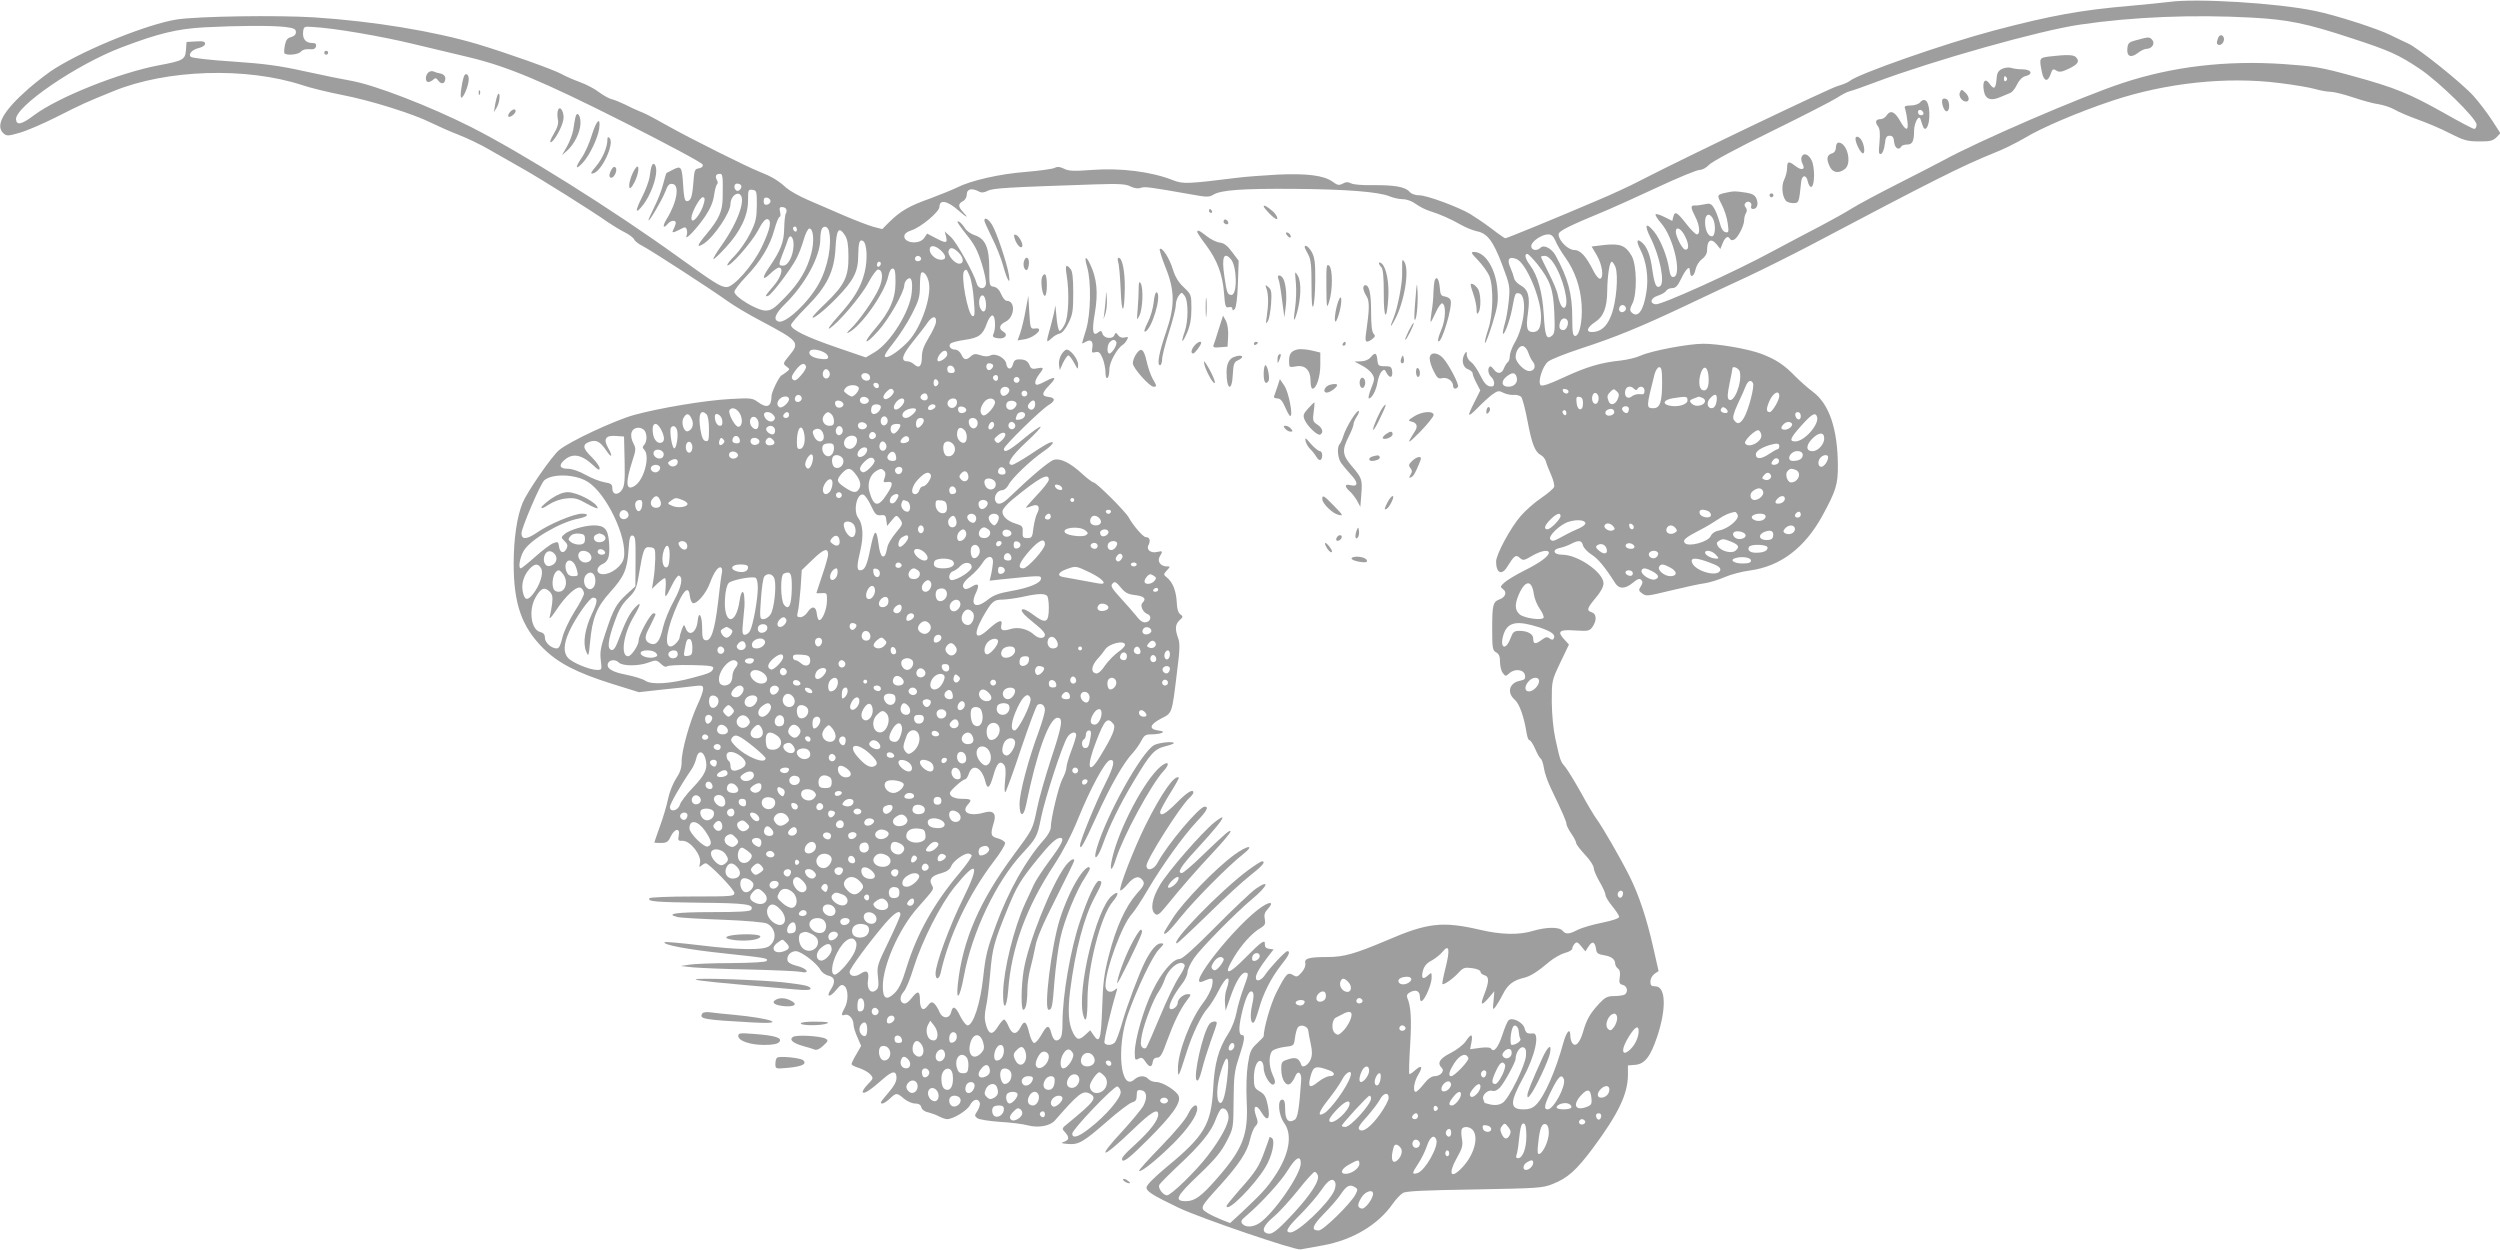 <?xml version="1.0" standalone="no"?>
<!DOCTYPE svg PUBLIC "-//W3C//DTD SVG 20010904//EN"
 "http://www.w3.org/TR/2001/REC-SVG-20010904/DTD/svg10.dtd">
<svg version="1.0" xmlns="http://www.w3.org/2000/svg"
 width="1280pt" height="640pt" viewBox="0 0 1280 640"
 preserveAspectRatio="xMidYMid meet">
<g transform="translate(0,640) scale(0.1,-0.1)"
fill="#9e9e9e" stroke="none">
<path d="M11105 6390 c-33 -4 -123 -13 -199 -20 -250 -21 -408 -50 -696 -126
-253 -67 -699 -223 -740 -259 -8 -7 -35 -18 -60 -25 -39 -10 -772 -361 -1011
-484 -47 -25 -148 -72 -225 -104 -191 -82 -459 -192 -467 -192 -3 0 -35 22
-71 50 -36 27 -85 60 -108 74 -65 38 -223 96 -261 96 -21 0 -41 7 -51 19 -23
25 -78 34 -190 33 -48 -1 -97 3 -108 9 -15 8 -27 8 -43 -1 -19 -10 -27 -9 -51
9 -45 33 -132 44 -283 37 -74 -4 -166 -11 -205 -16 -258 -32 -279 -33 -332
-12 -109 43 -265 63 -412 52 -94 -7 -120 -6 -144 6 -20 10 -33 12 -47 5 -10
-6 -77 -15 -147 -21 -134 -10 -283 -44 -354 -80 -22 -11 -84 -36 -137 -56
-108 -38 -153 -65 -209 -120 l-37 -37 -46 12 c-25 7 -93 33 -151 58 -58 25
-141 61 -185 80 -44 19 -93 47 -110 62 -40 37 -74 57 -137 82 -60 23 -354 170
-468 234 -104 58 -111 61 -145 75 -16 6 -50 22 -75 35 -25 12 -57 25 -71 28
-14 4 -42 20 -62 35 -20 16 -65 40 -99 52 -35 13 -76 31 -93 41 -39 22 -277
107 -430 153 -223 66 -530 117 -835 137 -187 12 -600 6 -707 -11 -146 -24
-448 -144 -616 -247 -34 -20 -97 -69 -140 -106 -131 -115 -173 -190 -129 -230
16 -14 23 -14 82 3 36 10 122 47 191 82 129 65 146 73 289 131 273 112 680
125 968 31 41 -14 132 -36 203 -50 146 -28 365 -97 455 -142 33 -16 95 -44
139 -61 44 -17 116 -51 160 -77 44 -25 118 -67 165 -94 90 -50 364 -222 440
-276 25 -17 64 -41 88 -53 24 -12 46 -29 49 -37 3 -8 23 -24 44 -34 44 -23
348 -220 433 -281 32 -23 108 -69 170 -101 199 -106 203 -111 145 -181 -30
-37 -31 -39 -13 -53 19 -14 19 -14 0 -29 -10 -8 -22 -16 -25 -17 -12 -6 -51
-86 -51 -106 0 -55 -23 -65 -70 -30 -27 20 -37 21 -142 15 -130 -7 -362 -46
-493 -82 -102 -29 -333 -137 -383 -180 -38 -32 -162 -212 -186 -269 -29 -71
-46 -183 -46 -313 0 -204 41 -321 149 -430 78 -78 173 -127 354 -184 l138 -43
117 13 c64 6 138 15 165 18 42 5 47 4 47 -15 0 -11 -13 -48 -30 -83 -39 -86
-80 -231 -80 -288 0 -34 -8 -57 -29 -88 -15 -23 -34 -70 -41 -105 -7 -35 -26
-98 -42 -141 -15 -43 -28 -79 -28 -81 0 -1 15 -2 34 -2 29 0 37 5 50 33 20 42
50 46 41 5 -5 -25 -3 -28 21 -27 39 0 97 -75 88 -113 -5 -22 -4 -25 7 -14 7 6
17 12 22 12 17 0 147 -134 147 -152 0 -17 -13 -18 -214 -18 -121 0 -217 -4
-221 -9 -10 -17 28 -20 263 -23 231 -2 275 -8 258 -36 -5 -9 -66 -12 -201 -12
-181 0 -242 -9 -177 -25 15 -4 119 -10 232 -14 123 -5 215 -13 228 -20 46 -25
51 -86 9 -116 -30 -21 -158 -19 -360 6 -93 11 -171 18 -174 15 -13 -13 121
-38 302 -57 223 -24 229 -25 220 -39 -4 -6 -74 -10 -178 -11 -95 0 -192 -4
-217 -8 l-45 -7 65 -7 c36 -3 166 -9 290 -11 124 -3 240 -8 259 -12 52 -11 35
18 -20 31 -28 7 -45 17 -47 28 -5 24 16 47 43 47 26 0 107 -61 125 -95 7 -13
26 -27 41 -30 34 -8 38 -32 13 -71 -26 -39 -6 -43 26 -4 24 29 30 32 44 21 20
-17 20 -77 1 -111 -18 -32 -19 -44 0 -36 20 7 45 -20 45 -49 0 -12 9 -42 20
-66 l19 -44 -24 -42 c-14 -23 -25 -46 -25 -51 0 -5 17 -14 38 -20 21 -7 47
-21 57 -32 18 -20 18 -21 -14 -54 -18 -19 -28 -36 -23 -40 10 -6 41 15 105 71
46 41 67 43 67 4 0 -19 -13 -43 -40 -74 -22 -25 -40 -48 -40 -51 0 -13 20 -5
46 19 33 31 36 31 72 0 17 -14 42 -25 57 -25 18 0 29 -6 32 -19 3 -12 17 -23
35 -26 16 -4 41 -13 56 -21 15 -8 33 -14 41 -14 31 0 102 43 117 71 16 31 41
38 50 14 4 -8 -2 -27 -11 -42 -16 -24 -16 -27 -1 -38 8 -7 61 -15 116 -19 55
-3 119 -11 143 -18 54 -14 113 -3 138 25 124 142 143 156 180 137 37 -21 24
-39 -116 -154 -29 -23 -29 -25 -12 -43 23 -26 22 -39 -5 -49 -19 -6 -16 -8 19
-11 55 -5 78 8 202 116 58 51 115 94 128 97 18 5 23 13 23 36 0 25 4 29 23 26
28 -4 33 -36 12 -78 -9 -17 -56 -74 -105 -128 -142 -152 -111 -151 49 3 95 92
131 113 131 79 0 -30 -41 -83 -118 -154 -58 -52 -74 -72 -65 -81 9 -9 42 18
136 112 121 122 164 182 152 217 -9 26 -82 72 -114 72 -16 0 -34 7 -41 15 -17
20 -49 19 -72 -2 -71 -64 -93 161 -34 331 48 136 126 300 159 334 27 28 29 32
11 32 -22 0 -50 -32 -82 -95 -30 -61 -90 -218 -117 -313 -13 -46 -30 -91 -36
-98 -13 -16 -45 -19 -54 -4 -5 8 31 163 62 265 5 17 4 18 -10 6 -23 -18 -47
-7 -47 22 0 82 86 315 135 367 13 14 50 70 82 125 75 127 181 274 249 347 53
56 65 78 42 78 -28 0 -193 -196 -241 -287 -19 -37 -57 -46 -57 -15 0 31 174
306 220 347 11 10 20 22 20 27 0 21 -31 3 -85 -52 -58 -58 -85 -73 -85 -47 0
7 22 48 49 92 28 44 48 81 47 83 -20 20 -90 -80 -171 -243 -60 -121 -139 -325
-129 -334 3 -3 20 11 38 33 34 40 60 45 79 15 8 -14 2 -27 -33 -65 -57 -65
-106 -172 -142 -313 -25 -97 -31 -142 -35 -274 -6 -163 -13 -184 -46 -134
l-15 22 -24 -22 c-32 -30 -44 -29 -63 7 -24 46 -29 111 -16 217 26 206 71 378
127 481 37 69 41 82 20 82 -15 0 -56 -85 -96 -206 -49 -143 -90 -382 -90 -518
0 -52 -4 -77 -15 -86 -19 -16 -33 -6 -43 33 -11 42 -22 39 -50 -11 -13 -23
-29 -42 -37 -42 -7 0 -18 21 -25 50 -15 62 -25 69 -45 30 -21 -40 -43 -38 -61
5 -8 19 -18 35 -23 35 -5 0 -19 -16 -31 -35 -28 -46 -46 -44 -61 5 -9 31 -9
52 -1 93 7 28 16 107 22 175 11 128 19 157 90 332 46 113 67 147 155 255 61
75 92 104 113 105 24 0 11 -29 -54 -116 -36 -49 -73 -105 -81 -124 -9 -19 -28
-62 -44 -95 -58 -127 -110 -338 -113 -455 -2 -98 18 -90 26 10 16 217 93 426
236 643 43 66 88 151 121 233 64 158 140 298 164 302 28 6 21 -31 -23 -118
-50 -99 -130 -295 -130 -317 0 -30 16 -2 85 149 71 156 138 274 185 323 15 17
35 45 44 63 14 27 22 32 50 32 19 0 43 3 53 7 14 6 10 9 -17 13 -50 7 -44 30
15 61 57 29 55 21 81 236 15 116 16 149 6 176 -17 47 -15 71 8 92 18 16 18 19
3 30 -11 8 -17 29 -18 61 -3 57 -20 102 -49 126 -20 16 -20 17 -2 37 19 21 19
21 -1 21 -31 0 -50 27 -35 51 17 27 15 30 -13 23 -34 -8 -58 12 -44 37 11 22
5 39 -15 39 -13 0 -64 59 -86 99 -15 30 -167 181 -181 181 -5 0 -31 19 -57 43
-62 57 -112 82 -145 73 -23 -5 -120 -87 -228 -191 -38 -38 -63 -44 -73 -19 -9
22 11 54 34 54 11 0 26 12 34 28 17 34 115 127 179 171 47 32 63 56 30 44 -10
-3 -54 -30 -98 -60 -44 -29 -86 -53 -93 -53 -33 0 -5 44 70 114 45 41 79 78
76 81 -3 3 -41 -23 -84 -59 -77 -64 -104 -78 -104 -54 0 15 190 201 230 225
35 21 34 37 -3 41 -35 4 -34 19 5 59 39 40 34 49 -15 23 -20 -11 -41 -20 -47
-20 -16 0 -11 25 10 53 27 34 25 38 -10 31 -23 -5 -31 -2 -37 12 -9 25 -23 34
-54 34 -21 0 -28 -6 -33 -26 -8 -30 -30 -27 -34 4 -5 30 -56 56 -81 42 -13 -6
-29 -6 -50 1 -26 9 -35 8 -50 -5 -24 -22 -36 -20 -49 9 -7 14 -20 25 -31 25
-24 0 -37 18 -24 31 6 6 39 14 73 19 72 10 93 26 113 85 8 22 20 40 28 40 15
0 19 -67 5 -96 -6 -13 0 -18 24 -21 36 -5 54 18 27 34 -25 14 -21 35 10 50 49
23 54 108 7 108 -8 0 -20 15 -28 34 -10 23 -22 35 -38 38 -22 3 -23 6 -23 93
0 108 -20 153 -75 171 -19 6 -41 22 -49 35 -17 26 -33 40 -39 34 -2 -2 19 -32
47 -67 40 -49 57 -82 77 -146 14 -45 24 -92 22 -105 -4 -32 -40 -29 -48 4 -14
51 -101 206 -131 235 l-32 29 7 -27 c8 -34 0 -35 -55 -6 l-42 22 -15 -22 c-23
-35 -102 -28 -102 8 0 12 12 23 37 31 48 15 143 95 143 120 0 40 42 31 99 -20
41 -36 54 -41 23 -8 -27 29 -28 43 -2 57 12 6 20 21 20 35 0 27 25 34 61 15
14 -8 26 -7 46 3 27 14 102 18 550 33 124 4 158 2 182 -11 19 -9 37 -12 51 -7
20 8 46 4 257 -33 80 -15 94 -15 115 -2 38 24 149 32 413 30 268 -2 433 -15
489 -38 20 -8 50 -15 69 -15 20 0 47 -10 67 -25 18 -13 49 -29 69 -35 54 -17
111 -42 161 -71 25 -14 62 -29 81 -33 54 -10 84 -50 130 -171 39 -104 41 -112
34 -184 -4 -41 -13 -95 -21 -120 -7 -25 -11 -47 -9 -50 8 -7 36 70 47 128 15
80 16 83 35 79 44 -8 30 -165 -22 -253 -14 -24 -25 -55 -25 -69 0 -14 -5 -28
-11 -31 -5 -4 -14 -18 -19 -31 -11 -29 -34 -31 -53 -4 -8 11 -17 17 -20 13
-12 -11 -7 -40 8 -53 8 -7 15 -21 15 -32 0 -14 -6 -19 -22 -16 -16 2 -31 19
-49 56 -14 29 -35 60 -47 68 -12 8 -22 25 -22 37 0 18 -2 19 -10 7 -19 -30
-12 -70 15 -80 14 -5 25 -15 25 -22 0 -7 9 -30 20 -50 l19 -37 -29 -58 c-40
-79 -38 -85 14 -33 24 25 58 56 75 69 29 21 35 22 58 10 14 -7 37 -12 52 -11
15 2 33 -3 40 -11 6 -8 21 -63 32 -123 22 -117 38 -158 68 -174 11 -5 22 -20
26 -32 3 -13 15 -44 27 -70 11 -25 18 -53 15 -61 -3 -9 -33 -34 -65 -56 -33
-22 -81 -64 -106 -93 -51 -58 -126 -197 -126 -233 0 -59 29 -73 57 -27 36 58
44 64 64 46 17 -15 21 -15 63 10 45 26 86 34 86 16 0 -18 -45 -51 -125 -91
-44 -22 -90 -50 -103 -62 -21 -20 -22 -22 -6 -34 21 -15 12 -41 -19 -52 -33
-13 -37 -27 -37 -151 0 -99 2 -110 20 -120 15 -8 20 -21 20 -48 0 -21 6 -47
14 -57 14 -19 15 -19 34 -2 28 26 76 19 80 -11 3 -18 -2 -23 -28 -28 -53 -11
-66 -61 -24 -97 24 -21 47 -87 61 -174 3 -18 9 -33 14 -33 6 0 18 -20 29 -44
10 -24 23 -47 28 -50 6 -3 13 -25 17 -49 3 -23 19 -69 35 -102 63 -131 80
-171 80 -183 0 -7 11 -30 25 -50 14 -20 25 -42 25 -48 0 -7 20 -33 45 -60 25
-26 45 -57 45 -68 0 -12 14 -43 30 -71 16 -27 30 -57 30 -67 0 -9 16 -35 35
-58 19 -23 35 -48 35 -54 0 -8 -33 -19 -86 -30 -47 -9 -104 -26 -125 -36 -46
-24 -62 -25 -79 -5 -17 20 -82 19 -151 -1 -70 -22 -163 -20 -269 5 -194 45
-270 37 -478 -53 -166 -70 -221 -86 -306 -86 -94 0 -119 -7 -113 -32 3 -11 -4
-30 -18 -46 -21 -24 -26 -26 -45 -14 -27 16 -35 8 -86 -92 -27 -53 -64 -180
-64 -222 0 -3 -16 -19 -35 -37 -30 -28 -36 -41 -46 -107 -7 -45 -9 -120 -6
-187 9 -173 -18 -244 -154 -399 -78 -89 -112 -114 -157 -114 -62 0 -51 24 65
134 86 82 116 119 143 172 35 67 35 69 36 208 1 124 4 151 27 221 28 84 33
115 18 115 -19 0 -20 34 -5 103 20 89 41 134 57 118 7 -7 7 -26 -2 -66 -12
-53 -8 -100 8 -90 5 2 16 33 26 67 22 81 63 161 114 226 40 50 50 72 32 72
-10 0 -91 -86 -115 -123 -20 -29 -46 -36 -46 -12 0 18 20 52 62 107 l29 37
-23 3 c-15 2 -22 9 -22 21 3 31 -16 18 -97 -64 -93 -95 -119 -96 -63 -3 39 66
94 127 137 152 24 14 27 22 23 46 -5 22 -1 35 16 53 31 34 14 40 -30 11 -130
-86 -396 -421 -304 -383 52 22 55 21 48 -21 -4 -21 -25 -62 -46 -89 -65 -84
-131 -257 -129 -339 0 -48 4 -41 43 82 30 97 78 197 111 232 12 14 37 53 54
87 41 82 68 85 40 5 -6 -16 -9 -47 -7 -69 l3 -38 23 65 c27 80 57 130 77 130
20 0 19 -6 -9 -82 -13 -35 -29 -90 -35 -122 -6 -33 -24 -80 -41 -106 -52 -81
-72 -153 -79 -290 -10 -176 -46 -237 -233 -391 -69 -57 -108 -97 -108 -109 0
-20 30 -39 165 -104 114 -54 595 -218 624 -213 14 3 67 12 116 21 152 28 282
106 356 213 17 24 40 48 52 55 16 10 116 14 367 18 324 6 348 7 400 28 76 30
121 70 206 184 129 174 178 275 179 373 l0 50 37 3 c49 4 78 41 113 145 48
144 44 257 -10 257 -20 0 -25 5 -25 24 0 14 9 31 21 40 l21 14 -27 119 c-33
148 -74 271 -121 365 -48 96 -140 255 -169 294 -13 17 -49 78 -80 135 -32 57
-68 116 -80 131 -26 31 -26 30 -51 143 -11 50 -18 122 -19 190 0 110 0 110 44
203 l44 92 -21 23 c-42 44 -30 55 52 49 68 -4 74 -3 90 19 22 32 21 66 -4 74
-28 9 -25 20 20 74 25 29 40 57 40 74 0 56 -131 147 -212 147 -46 0 -53 27
-10 35 15 3 40 12 55 20 40 21 56 19 62 -8 4 -13 23 -33 43 -46 33 -20 71 -66
122 -147 20 -31 51 -30 90 2 24 20 34 24 43 15 9 -9 8 -17 -2 -33 -12 -19 -11
-23 5 -35 24 -17 21 -17 159 16 66 16 140 32 165 35 25 4 70 18 100 31 30 13
88 29 129 34 156 21 281 115 372 281 69 127 79 159 79 254 -1 190 -44 317
-128 380 -26 19 -67 56 -92 81 -55 57 -98 85 -171 113 -69 26 -220 52 -298 52
-75 0 -262 -35 -319 -60 -23 -11 -70 -22 -105 -26 -99 -10 -174 -32 -290 -86
-77 -36 -112 -47 -119 -40 -16 16 10 99 39 121 13 11 87 40 165 66 179 58 307
111 534 218 98 47 242 114 320 150 77 36 219 107 315 157 638 337 785 411 949
477 47 18 116 53 154 75 90 55 277 134 450 192 276 92 587 125 856 91 74 -9
157 -23 184 -31 27 -8 63 -14 79 -14 16 0 68 -13 116 -29 47 -16 106 -32 131
-35 25 -4 61 -16 80 -27 18 -11 72 -34 119 -51 47 -17 122 -48 165 -71 69 -35
88 -41 147 -41 57 -1 72 3 90 20 l21 22 -44 68 c-25 38 -67 93 -93 122 -60 67
-288 249 -335 269 -19 9 -60 28 -90 43 -63 32 -282 103 -387 124 -189 40 -608
66 -748 46z m420 -80 c190 -10 282 -29 516 -106 193 -63 240 -84 349 -157 98
-66 290 -254 290 -285 0 -12 -5 -22 -12 -22 -6 0 -75 36 -152 80 -182 102
-252 131 -471 191 -163 45 -196 50 -353 61 -295 20 -570 -13 -824 -97 -210
-69 -740 -298 -918 -396 -30 -16 -136 -71 -235 -121 -99 -50 -205 -107 -235
-126 -30 -19 -100 -58 -155 -87 -55 -28 -167 -88 -250 -132 -193 -105 -570
-275 -598 -271 -33 5 -26 32 11 44 19 6 38 17 43 25 4 8 19 14 31 14 17 0 28
11 45 47 22 46 42 68 44 49 1 -6 2 -15 3 -21 3 -25 21 -12 27 20 4 19 18 42
33 53 15 11 26 28 26 42 0 56 20 69 50 33 l18 -23 11 27 c11 30 27 43 36 28
12 -20 32 -9 53 29 12 21 22 49 22 62 0 13 4 31 10 39 5 9 5 19 -2 28 -8 9 -8
16 0 24 13 13 35 0 28 -18 -3 -8 1 -14 10 -14 21 0 29 27 16 55 -8 17 -22 24
-54 29 -58 8 -59 8 -93 1 -56 -12 -56 -11 -30 -62 14 -26 28 -70 31 -97 6 -43
5 -48 -11 -45 -13 3 -23 19 -31 52 -7 26 -20 59 -29 73 -14 22 -21 24 -48 18
-18 -4 -40 -7 -49 -6 -23 1 -23 -10 2 -58 23 -44 26 -90 8 -90 -7 0 -32 25
-55 55 -47 60 -58 66 -66 34 l-5 -20 -40 20 c-22 11 -42 17 -45 14 -4 -3 9
-24 29 -47 63 -73 107 -266 63 -274 -12 -2 -18 8 -23 40 -10 66 -44 151 -77
192 -43 52 -52 36 -18 -32 48 -95 75 -231 48 -248 -19 -11 -28 9 -39 84 -10
76 -27 119 -55 142 -25 21 -28 5 -7 -37 32 -61 44 -146 31 -222 -15 -94 -44
-132 -76 -100 -9 9 -8 20 4 43 26 48 24 200 -3 246 -31 53 -58 64 -137 56
l-68 -8 26 -44 c28 -47 38 -114 18 -121 -7 -2 -22 15 -34 39 -38 76 -67 108
-99 108 -31 0 -80 48 -80 80 0 17 47 41 250 125 36 15 151 67 256 116 105 49
202 89 216 89 14 0 34 11 47 25 12 15 146 87 318 171 163 80 315 158 338 173
23 15 52 31 66 34 13 3 74 24 134 47 296 111 842 265 1045 294 270 40 581 52
875 36z m-10065 -48 c46 -6 55 -10 55 -27 0 -12 -9 -21 -25 -25 -18 -4 -26
-15 -31 -40 -4 -19 -5 -38 -3 -42 9 -14 71 -8 84 7 8 10 25 15 44 13 22 -2 31
2 34 15 3 12 -3 17 -21 17 -32 0 -49 22 -45 57 3 27 5 28 48 25 112 -6 351
-47 520 -88 102 -24 230 -55 285 -68 194 -47 374 -122 790 -332 231 -117 401
-208 403 -217 2 -10 -6 -17 -20 -19 -21 -3 -23 -9 -28 -73 -6 -75 -13 -95 -34
-95 -10 0 -15 23 -18 78 -6 99 -10 105 -51 84 -17 -9 -33 -17 -35 -18 -1 -1
-9 -26 -17 -58 -8 -31 -28 -83 -45 -116 -16 -33 -30 -63 -30 -67 1 -15 69 102
86 145 13 35 20 43 38 40 37 -5 22 -95 -31 -180 -23 -37 -18 -53 7 -23 14 17
40 20 40 4 0 -6 -5 -19 -10 -30 -13 -23 -8 -24 31 -4 26 14 30 14 35 0 3 -8 3
-23 -1 -32 -11 -31 54 38 96 100 26 39 41 75 45 108 4 27 11 52 15 55 5 3 5
13 -1 23 -10 20 -4 31 17 31 13 0 15 -13 13 -123 -1 -68 -18 -108 -84 -187
-48 -57 -52 -73 -12 -47 52 34 136 159 136 202 0 31 24 59 44 52 40 -16 -3
-142 -90 -264 -25 -35 -44 -66 -41 -69 2 -3 30 23 62 58 76 82 115 164 115
241 0 55 1 58 23 55 21 -3 22 -8 22 -79 -1 -66 -5 -86 -34 -144 -19 -38 -54
-88 -78 -113 -25 -24 -42 -47 -39 -50 12 -11 123 115 156 176 22 43 38 62 49
60 24 -5 15 -51 -29 -143 -45 -94 -143 -205 -180 -205 -29 0 -62 21 -240 149
-343 248 -805 537 -1069 671 -215 108 -490 214 -611 236 -41 7 -149 29 -240
49 -131 29 -207 39 -369 50 -112 7 -208 18 -214 24 -15 15 8 38 44 46 16 4 29
13 29 21 0 12 -11 14 -47 12 l-48 -3 -3 -42 c-4 -48 -14 -54 -137 -77 -203
-38 -516 -163 -641 -256 -62 -47 -88 -53 -92 -23 -9 65 311 284 542 371 187
71 282 94 421 102 169 9 346 10 415 2z m2334 -810 c8 -13 -11 -35 -23 -28 -16
10 -14 36 3 36 8 0 17 -4 20 -8z m-189 -89 c-14 -58 -65 -120 -65 -79 0 27 43
106 58 106 10 0 12 -7 7 -27z m340 7 c0 -8 -8 -16 -17 -18 -13 -2 -18 3 -18
18 0 15 5 20 18 18 9 -2 17 -10 17 -18z m80 -40 c3 -5 3 -15 -1 -22 -5 -7 -8
-42 -9 -78 -1 -68 -17 -111 -76 -197 -39 -56 -37 -74 4 -35 18 18 38 32 45 32
26 0 11 -50 -28 -95 -44 -51 -47 -57 -26 -49 18 7 115 135 143 189 12 22 29
66 38 98 9 32 22 57 29 57 21 0 26 -65 10 -127 -22 -84 -61 -150 -134 -225
-57 -59 -71 -68 -101 -68 -42 0 -159 70 -159 96 0 8 27 44 59 77 75 78 124
159 146 242 10 36 22 65 27 65 4 0 6 11 2 25 -5 19 -2 25 9 25 9 0 19 -4 22
-10z m4745 -49 c16 -30 13 -91 -5 -91 -20 0 -35 32 -35 74 0 40 22 49 40 17z
m-4690 -57 c0 -8 -4 -12 -10 -9 -5 3 -10 10 -10 16 0 5 5 9 10 9 6 0 10 -7 10
-16z m164 -6 c17 -66 -5 -186 -51 -269 -52 -96 -172 -209 -208 -195 -28 10
-15 41 36 91 102 100 179 243 179 331 0 18 3 39 6 48 9 23 31 19 38 -6z m4384
-29 c21 -41 20 -73 -2 -66 -14 4 -45 66 -46 90 0 31 28 18 48 -24z m-4301 5
c12 -19 17 -48 17 -107 1 -104 -20 -146 -115 -238 -38 -36 -69 -69 -69 -73 0
-14 65 38 123 98 87 89 111 135 111 217 1 68 7 86 25 75 20 -12 24 -96 8 -160
-19 -77 -53 -134 -137 -227 -36 -40 -55 -67 -44 -61 41 22 163 165 199 233 20
38 43 69 50 69 25 0 28 -45 6 -95 -25 -57 -103 -169 -146 -209 -20 -19 -23
-25 -9 -18 66 35 184 203 202 288 5 24 14 39 22 39 12 0 15 -15 15 -70 0 -85
-29 -150 -105 -239 -67 -78 -53 -88 16 -11 54 59 134 200 134 235 0 10 7 23
15 30 21 17 29 -7 23 -68 -9 -97 -110 -259 -191 -306 l-44 -26 -149 51 c-157
54 -234 92 -234 115 0 7 35 48 78 91 106 106 144 183 150 306 5 94 17 110 49
61z m3637 -27 c7 -19 30 -57 50 -85 49 -68 78 -151 84 -242 5 -84 -11 -160
-33 -160 -12 0 -15 18 -15 93 0 123 -21 201 -86 320 -20 35 -59 56 -76 39 -19
-19 -48 -14 -48 8 0 23 53 60 87 60 16 0 27 -10 37 -33z m-3901 -25 c-2 -53
-28 -102 -53 -102 -25 0 -25 3 -1 65 11 27 22 58 25 68 11 34 31 12 29 -31z
m754 -24 c29 -27 30 -48 1 -48 -27 0 -58 27 -58 52 0 25 28 23 57 -4z m90 -10
c28 -27 30 -58 4 -58 -24 0 -62 46 -54 66 7 20 23 18 50 -8z m2964 -60 c66
-84 82 -128 87 -248 4 -90 2 -108 -12 -119 -28 -23 -36 -1 -42 110 -7 112 -30
196 -70 251 -25 33 -31 58 -14 58 5 0 28 -24 51 -52z m-3156 33 c7 -12 -12
-24 -25 -16 -11 7 -4 25 10 25 5 0 11 -4 15 -9z m3240 -29 c48 -73 82 -210 56
-227 -12 -7 -26 19 -35 64 -3 19 -24 69 -46 112 -22 43 -40 81 -40 84 0 3 9 5
20 5 12 0 30 -15 45 -38z m-191 22 c49 -19 126 -200 126 -295 0 -57 -12 -79
-41 -79 -31 0 -37 21 -26 96 12 86 2 122 -39 144 -16 9 -30 25 -32 36 -2 10
-10 34 -18 52 -20 44 -9 61 30 46z m-3254 -23 c0 -6 -4 -13 -10 -16 -5 -3 -10
1 -10 9 0 9 5 16 10 16 6 0 10 -4 10 -9z m3761 -18 c16 -42 5 -179 -21 -246
-22 -59 -54 -87 -100 -87 -32 0 -24 24 17 51 43 28 61 73 62 160 1 78 12 149
23 149 4 0 13 -12 19 -27z m-3306 -47 c8 -19 18 -74 21 -122 6 -72 5 -86 -7
-82 -24 8 -62 212 -42 231 11 11 13 9 28 -27z m-209 -33 c14 -74 -40 -229
-104 -299 -43 -46 -99 -86 -117 -82 -12 2 -3 19 39 72 30 38 73 104 95 148 35
68 41 89 41 142 0 35 3 66 7 69 11 12 32 -14 39 -50z m292 -103 c4 -42 -12
-60 -28 -30 -14 26 -5 73 13 67 7 -2 13 -18 15 -37z m3277 -31 c0 -7 -8 -15
-17 -17 -18 -3 -25 18 -11 32 10 10 28 1 28 -15z m-3533 -69 c-1 -12 -18 -48
-37 -79 -25 -41 -35 -68 -35 -98 0 -48 -14 -62 -39 -39 -10 9 -25 16 -35 16
-36 0 -28 31 26 98 30 37 65 82 77 100 25 36 47 37 43 2z m3233 10 c9 -15 -4
-50 -20 -50 -19 0 -25 13 -18 38 6 23 27 29 38 12z m-200 -166 c6 -17 16 -38
24 -47 17 -22 7 -47 -19 -47 -26 0 -70 46 -70 72 0 31 20 60 38 56 9 -2 22
-17 27 -34z m-3610 4 c14 -6 25 -18 25 -26 0 -11 -9 -13 -41 -9 -40 5 -63 22
-53 39 7 12 39 10 69 -4z m635 -13 c0 -13 -29 -35 -44 -35 -12 0 -6 24 10 41
18 20 34 17 34 -6z m-723 -62 c2 -6 -9 -26 -26 -45 -23 -26 -32 -30 -42 -21
-9 9 -6 20 15 48 27 35 46 41 53 18z m956 10 c9 -9 -13 -34 -24 -27 -14 8 -11
34 4 34 8 0 17 -3 20 -7z m-195 -26 c2 -12 -3 -17 -17 -17 -15 0 -21 6 -21 21
0 25 33 22 38 -4z m3622 -66 c0 -99 -11 -131 -44 -131 -38 0 -38 3 5 173 6 21
16 37 24 37 12 0 15 -16 15 -79z m238 28 c3 -51 -9 -75 -32 -66 -18 7 -21 52
-6 92 15 39 35 25 38 -26z m160 27 c12 -59 -32 -165 -57 -141 -8 8 -6 31 4 80
8 39 15 74 15 78 0 17 35 1 38 -17z m-4661 -2 c8 -21 -13 -42 -28 -27 -13 13
-5 43 11 43 6 0 13 -7 17 -16z m206 -19 c4 -8 2 -17 -4 -21 -15 -9 -39 3 -39
21 0 19 36 20 43 0z m3312 -5 c9 -27 -11 -50 -42 -50 -34 0 -40 26 -12 50 31
25 46 25 54 0z m-2655 -5 c0 -8 -4 -15 -9 -15 -13 0 -22 16 -14 24 11 11 23 6
23 -9z m110 -10 c0 -8 -7 -15 -15 -15 -8 0 -15 7 -15 15 0 8 7 15 15 15 8 0
15 -7 15 -15z m-415 -15 c0 -7 -6 -15 -12 -17 -8 -3 -13 4 -13 17 0 13 5 20
13 18 6 -3 12 -11 12 -18z m4170 -1 c10 -15 -23 -140 -46 -178 -20 -33 -35
-36 -52 -10 -7 11 -1 34 20 80 17 35 35 76 41 92 12 28 26 35 37 16z m-4475
-15 c0 -17 -22 -14 -28 4 -2 7 3 12 12 12 9 0 16 -7 16 -16z m-103 -10 c4 -12
-22 -44 -36 -44 -4 0 -16 6 -26 14 -17 12 -17 16 -5 30 15 19 61 18 67 0z
m769 -5 c10 -17 -23 -46 -37 -32 -7 7 -9 19 -6 27 7 18 33 21 43 5z m3201 0
c8 -8 13 -8 17 0 12 19 36 12 36 -10 0 -16 -5 -20 -24 -17 -13 1 -30 -3 -39
-10 -19 -16 -37 -8 -37 17 0 31 25 42 47 20z m-3792 -9 c9 -15 -35 -54 -48
-41 -7 7 -5 16 8 31 20 22 31 25 40 10z m3456 -5 c-1 -15 -24 -12 -29 3 -3 9
2 13 12 10 10 -1 17 -7 17 -13z m251 -40 c-13 -28 -37 -33 -46 -9 -9 24 -8 31
10 49 15 15 18 15 32 1 13 -12 13 -20 4 -41z m-3022 30 c0 -8 -7 -15 -15 -15
-8 0 -15 7 -15 15 0 8 7 15 15 15 8 0 15 -7 15 -15z m-510 -21 c0 -17 -26 -19
-36 -3 -7 12 15 31 28 23 4 -3 8 -12 8 -20z m3435 -4 c0 -13 -6 -25 -12 -27
-16 -6 -27 21 -19 43 9 23 31 11 31 -16z m925 13 c0 -22 -36 -83 -49 -83 -19
0 -19 17 -1 58 19 42 50 57 50 25z m-5005 -14 c0 -7 -8 -15 -17 -17 -18 -3
-25 18 -11 32 10 10 28 1 28 -15z m4685 2 c0 -30 -11 -51 -26 -51 -23 0 -28
29 -9 50 23 25 35 25 35 1z m-4750 -4 c0 -19 -37 -50 -49 -42 -25 15 -2 55 31
55 10 0 18 -6 18 -13z m408 -4 c5 -17 -26 -29 -40 -15 -6 6 -7 15 -3 22 9 14
37 9 43 -7z m3657 -18 c0 -43 -29 -40 -33 3 -3 28 0 33 15 30 13 -2 18 -12 18
-33z m535 15 c0 -22 -53 -37 -96 -26 -36 9 -24 30 22 37 69 11 74 10 74 -11z
m74 14 c25 -9 19 -33 -10 -40 -17 -4 -31 -1 -42 9 -16 17 -15 18 35 36 1 1 8
-2 17 -5z m-4084 -17 c0 -8 -9 -22 -20 -32 -27 -25 -46 -7 -24 23 17 24 44 30
44 9z m270 -7 c0 -24 -26 -38 -42 -22 -16 16 -2 42 22 42 13 0 20 -7 20 -20z
m194 5 c7 -20 -46 -81 -62 -71 -17 10 -15 37 4 64 17 25 49 29 58 7z m-776
-12 c5 -18 -28 -29 -38 -12 -5 7 -6 17 -3 22 7 12 35 5 41 -10z m887 -2 c0 -8
-8 -19 -17 -25 -22 -13 -44 5 -34 29 7 20 51 16 51 -4z m95 0 c0 -24 -18 -37
-32 -23 -8 8 -7 16 2 27 17 21 30 19 30 -4z m-790 -14 c0 -7 -5 -18 -12 -25
-18 -18 -38 -15 -38 6 0 10 3 22 7 25 11 12 43 7 43 -6z m280 3 c0 -12 -28
-25 -36 -17 -9 9 6 27 22 27 8 0 14 -5 14 -10z m157 -16 c5 -16 -29 -27 -38
-12 -4 6 -5 16 -2 21 7 11 35 5 40 -9z m3393 3 c0 -8 -3 -17 -7 -20 -9 -9 -34
13 -27 24 8 14 34 11 34 -4z m505 -18 c-6 -9 -35 -1 -35 10 0 4 3 11 7 14 8 9
34 -13 28 -24z m-5059 -3 c19 -29 15 -71 -6 -71 -17 0 -54 70 -45 85 11 17 34
11 51 -14z m904 17 c0 -14 -34 -43 -52 -43 -23 0 -24 26 0 39 19 12 52 14 52
4z m3575 -14 c0 -8 -10 -15 -22 -17 -25 -4 -33 22 -10 31 18 8 32 2 32 -14z
m-245 -5 c0 -8 -4 -12 -10 -9 -5 3 -10 10 -10 16 0 5 5 9 10 9 6 0 10 -7 10
-16z m-4402 -6 c7 -7 12 -39 12 -76 0 -55 -2 -63 -17 -60 -13 2 -20 18 -27 60
-12 76 1 107 32 76z m342 -3 c10 -12 10 -19 1 -28 -14 -14 -44 2 -49 27 -4 21
31 22 48 1z m80 0 c0 -8 -7 -15 -15 -15 -16 0 -20 12 -8 23 11 12 23 8 23 -8z
m218 3 c7 -7 12 -22 12 -35 0 -18 -6 -23 -24 -23 -29 0 -44 33 -26 55 15 18
22 19 38 3z m990 -5 c-2 -10 -13 -19 -26 -21 -24 -4 -25 -2 -16 22 9 23 46 21
42 -1z m3972 -4 c0 -24 -23 -21 -28 4 -2 10 3 17 12 17 10 0 16 -9 16 -21z
m-5678 -15 c12 -27 3 -54 -20 -62 -20 -6 -36 42 -23 67 15 28 29 27 43 -5z
m156 -7 c2 -18 -1 -27 -11 -27 -15 0 -27 20 -27 47 0 27 35 9 38 -20z m5605
20 c14 -38 -64 -127 -111 -127 -33 0 -27 16 31 81 53 59 71 70 80 46z m-5420
-27 c2 -10 1 -24 -3 -31 -11 -17 -40 5 -40 31 0 34 34 35 43 0z m662 4 c0 -10
-8 -20 -17 -22 -18 -3 -26 27 -11 42 12 11 28 0 28 -20z m185 3 c0 -14 -20
-37 -32 -37 -10 0 -11 34 -1 43 11 12 33 8 33 -6z m274 -3 c4 -9 1 -23 -5 -30
-15 -18 -39 -1 -39 27 0 24 35 26 44 3z m-566 -21 c5 -17 -26 -29 -40 -15 -6
6 -7 15 -3 22 9 14 37 9 43 -7z m652 3 c0 -16 -18 -31 -27 -22 -8 8 5 36 17
36 5 0 10 -6 10 -14z m106 3 c10 -17 -13 -36 -27 -22 -12 12 -4 33 11 33 5 0
12 -5 16 -11z m3977 4 c11 -10 -13 -33 -34 -33 -22 0 -24 11 -7 28 13 13 31
16 41 5z m-5788 -33 c17 -33 19 -56 6 -64 -19 -12 -41 7 -47 39 -11 58 15 75
41 25z m1225 24 c0 -16 -23 -44 -35 -44 -15 0 -21 31 -8 43 8 8 43 9 43 1z
m-1142 -34 c5 -32 -7 -92 -17 -85 -12 7 -24 92 -16 105 11 17 30 6 33 -20z
m499 14 c3 -8 1 -20 -4 -25 -12 -12 -48 14 -39 29 10 17 36 15 43 -4z m348
-10 c0 -10 -8 -20 -17 -22 -18 -3 -26 27 -11 42 12 11 28 0 28 -20z m-1017 4
c7 -7 12 -24 12 -38 0 -14 -5 -31 -12 -38 -9 -9 -9 -15 0 -24 32 -32 0 -156
-49 -186 -45 -28 -48 16 -10 132 17 51 17 61 5 84 -24 45 -12 82 26 82 9 0 21
-5 28 -12z m818 -12 c10 -39 1 -81 -18 -84 -15 -3 -18 4 -18 36 0 68 23 98 36
48z m99 -7 c14 -43 -28 -55 -47 -13 -9 20 -9 27 2 34 18 11 38 2 45 -21z m723
19 c15 -15 16 -55 2 -63 -16 -10 -40 14 -40 40 0 34 16 45 38 23z m4080 -25
c5 -35 -66 -71 -83 -43 -8 13 53 72 69 67 6 -2 12 -13 14 -24z m-4533 -4 c0
-7 -8 -15 -17 -17 -18 -3 -25 18 -11 32 10 10 28 1 28 -15z m647 -21 c-18 -18
-24 -20 -34 -9 -11 10 -8 16 11 32 34 28 54 8 23 -23z m4208 7 c0 -30 -32 -65
-60 -65 -33 0 -35 28 -4 61 35 37 64 39 64 4z m-6142 -114 c2 -100 0 -128 -13
-148 -20 -31 -50 -27 -50 7 0 21 -6 25 -41 31 -23 4 -66 21 -96 38 -34 19 -69
31 -91 31 -41 0 -48 17 -19 43 43 39 89 31 150 -26 25 -24 32 -27 32 -14 0 9
-18 34 -40 56 -47 46 -50 65 -12 79 36 12 54 2 87 -46 28 -41 34 -30 8 16 -25
44 -12 64 39 60 l43 -3 3 -124z m590 106 c2 -12 -3 -17 -17 -17 -12 0 -21 6
-21 13 0 31 32 34 38 4z m598 9 c9 -24 -15 -58 -39 -54 -25 3 -34 32 -17 53
16 19 49 19 56 1z m269 -7 c0 -8 -10 -15 -22 -17 -25 -4 -30 7 -11 26 15 15
33 10 33 -9z m-953 -21 c-15 -15 -26 -4 -18 18 5 13 9 15 18 6 9 -9 9 -15 0
-24z m186 15 c5 -17 -26 -29 -40 -15 -6 6 -7 15 -3 22 9 14 37 9 43 -7z m71 4
c13 -16 5 -27 -21 -27 -18 0 -25 20 -11 33 10 10 19 8 32 -6z m-414 -37 c0
-13 -6 -25 -12 -27 -16 -6 -27 21 -19 43 9 23 31 11 31 -16z m992 14 c8 -21
-13 -42 -28 -27 -13 13 -5 43 11 43 6 0 13 -7 17 -16z m341 4 c27 -27 2 -75
-32 -62 -16 6 -23 54 -9 67 10 11 28 8 41 -5z m-608 -22 c0 -33 -25 -53 -45
-36 -16 13 -20 42 -8 53 3 4 17 7 30 7 18 0 23 -6 23 -24z m4840 9 c0 -8 -4
-15 -9 -15 -4 0 -25 -12 -46 -26 -39 -26 -65 -26 -65 0 0 16 26 33 69 47 40
11 51 10 51 -6z m-4670 -18 c0 -7 -5 -18 -12 -25 -7 -7 -18 -12 -25 -12 -16 0
-17 22 -1 38 16 16 38 15 38 -1z m-1042 -20 c2 -9 -4 -20 -12 -23 -21 -8 -46
13 -39 32 8 20 47 13 51 -9z m380 -4 c5 -17 -26 -29 -40 -15 -6 6 -7 15 -3 22
9 14 37 9 43 -7z m810 -11 c3 -16 -2 -22 -17 -22 -26 0 -36 17 -20 36 16 19
33 13 37 -14z m4642 9 c0 -20 -18 -31 -51 -31 -21 0 -25 20 -7 38 20 20 58 15
58 -7z m-5072 -42 c-11 -32 -25 -37 -34 -14 -8 21 25 72 36 55 4 -7 3 -26 -2
-41z m160 15 c4 -25 -20 -47 -42 -38 -16 6 -22 45 -9 58 14 14 48 1 51 -20z
m5042 15 c0 -20 -21 -49 -35 -49 -18 0 -20 31 -3 48 15 15 38 16 38 1z m-4882
-17 c2 -6 -8 -23 -23 -37 -14 -15 -31 -25 -37 -23 -22 8 -19 27 7 53 26 26 45
29 53 7z m4628 -11 c-8 -13 -36 -15 -36 -3 0 4 5 13 12 20 14 14 34 0 24 -17z
m-5636 4 c0 -21 -28 -31 -43 -16 -9 9 -8 14 3 21 22 14 40 12 40 -5z m-90 -30
c0 -9 -7 -18 -16 -22 -18 -7 -39 11 -30 26 11 17 46 13 46 -4z m1240 -9 c0
-20 -19 -31 -32 -18 -6 6 -7 15 -4 21 10 16 36 13 36 -3z m528 -9 c2 -12 -3
-17 -17 -17 -12 0 -21 6 -21 13 0 31 32 34 38 4z m-776 -4 c30 -35 39 -62 28
-83 -14 -27 -31 -25 -77 6 -41 28 -42 37 -11 72 26 27 40 28 60 5z m155 6 c8
-8 8 -20 2 -36 -8 -21 -6 -24 13 -21 32 5 32 -13 -3 -65 -43 -66 -66 -62 -88
17 -11 43 4 86 36 105 23 13 27 13 40 0z m4667 5 c33 -13 14 -64 -24 -64 -18
0 -32 40 -19 56 13 16 20 17 43 8z m-4236 -31 c4 -25 -22 -37 -38 -17 -10 11
-10 17 0 29 17 20 34 14 38 -12z m-193 7 c9 -14 -22 -60 -39 -60 -8 0 -16 -9
-19 -20 -3 -11 -12 -20 -21 -20 -27 0 -18 42 16 77 33 34 52 41 63 23z m4301
-1 c9 -16 -12 -33 -31 -25 -14 5 -15 9 -5 21 15 18 26 19 36 4z m-6060 -34
c97 -57 208 -288 188 -392 -8 -40 -63 -83 -106 -83 -37 0 -39 36 -3 52 31 14
39 42 33 115 -6 65 -23 83 -78 83 -47 0 -127 -24 -150 -45 -18 -16 -18 -17 1
-36 16 -16 17 -23 9 -40 -15 -26 -34 -19 -38 14 -3 23 -6 25 -29 16 -14 -5
-55 -36 -92 -69 -37 -33 -71 -60 -74 -60 -15 0 -6 54 14 89 32 57 187 148 282
166 47 9 58 25 17 25 -41 0 -168 -53 -231 -97 -53 -36 -79 -37 -79 -3 0 27 98
256 117 271 41 35 155 32 219 -6z m2364 9 c0 -9 -28 -45 -62 -80 -33 -35 -58
-64 -55 -64 3 0 17 4 32 10 32 12 43 -7 24 -41 -6 -12 -14 -45 -18 -73 -5 -46
-8 -51 -31 -51 -22 0 -25 4 -24 31 2 28 -2 33 -36 43 -46 14 -74 43 -66 69 4
10 25 34 48 53 139 114 188 141 188 103z m-1108 -24 c-1 -13 -7 -29 -13 -37
-28 -33 -50 4 -24 43 19 30 41 26 37 -6z m836 4 c4 -25 -24 -40 -44 -23 -8 6
-14 20 -14 31 0 29 54 21 58 -8z m340 -22 c3 -9 -2 -13 -14 -10 -9 1 -19 9
-22 16 -3 9 2 13 14 10 9 -1 19 -9 22 -16z m-545 -6 c7 -16 -1 -26 -20 -26 -7
0 -13 9 -13 20 0 23 25 27 33 6z m4134 -12 c7 -18 -20 -44 -44 -44 -23 0 -28
32 -8 46 25 19 44 18 52 -2z m-4717 -19 c0 -8 -7 -15 -15 -15 -8 0 -15 7 -15
15 0 8 7 15 15 15 8 0 15 -7 15 -15z m149 -53 c21 -45 28 -52 50 -50 22 3 27
-2 29 -26 l4 -29 24 29 c23 28 24 28 39 10 20 -27 20 -28 -20 -76 -19 -23 -38
-54 -41 -69 -10 -46 -14 -53 -27 -49 -6 3 -15 28 -18 57 -12 91 -22 85 -44
-24 -17 -83 -28 -105 -51 -105 -18 0 -18 23 2 106 16 71 12 129 -11 161 -28
35 -9 127 24 121 9 -2 27 -27 40 -56z m141 50 c0 -5 -6 -16 -13 -27 -18 -24
-41 -11 -27 16 10 19 40 27 40 11z m-1222 -19 c13 -25 4 -43 -19 -43 -25 0
-35 25 -19 45 16 20 27 19 38 -2z m5760 0 c-2 -10 -13 -19 -26 -21 -24 -4 -29
7 -10 26 18 18 40 15 36 -5z m-5644 -3 c14 -5 26 -14 26 -20 0 -16 -50 -23
-78 -10 -26 11 -26 12 -7 26 22 17 26 17 59 4z m2006 0 c0 -5 -4 -10 -10 -10
-5 0 -10 5 -10 10 0 6 5 10 10 10 6 0 10 -4 10 -10z m-2212 -27 c-4 -33 -24
-41 -33 -14 -8 25 1 41 21 41 11 0 14 -8 12 -27z m1356 21 c20 -8 21 -54 2
-54 -20 0 -37 25 -30 44 7 18 7 18 28 10z m204 -27 c2 -18 -2 -29 -12 -33 -22
-9 -46 14 -46 43 0 21 4 24 28 21 21 -2 28 -9 30 -31z m208 22 c3 -6 0 -18 -9
-26 -18 -18 -37 -9 -37 18 0 21 34 27 46 8z m-1838 -62 c4 -20 -25 -34 -40
-19 -15 15 -1 44 19 40 10 -2 19 -11 21 -21z m2470 12 c-2 -6 -8 -10 -13 -10
-5 0 -11 4 -13 10 -2 6 4 11 13 11 9 0 15 -5 13 -11z m3056 5 c9 -3 16 -13 16
-21 0 -21 -54 -13 -58 10 -4 18 13 22 42 11z m153 -21 c9 -22 -50 -71 -95 -79
-22 -4 -37 -15 -44 -30 -14 -29 -111 -55 -131 -35 -14 15 2 29 78 68 28 14 68
38 90 53 35 24 59 34 88 39 4 0 11 -7 14 -16z m323 2 c0 -8 -7 -15 -15 -15
-16 0 -20 12 -8 23 11 12 23 8 23 -8z m-4223 -11 c3 -8 1 -20 -6 -27 -14 -14
-47 15 -37 32 10 16 36 13 43 -5z m116 2 c3 -8 -1 -22 -8 -33 -13 -17 -15 -17
-31 -1 -9 9 -14 24 -11 32 8 20 43 21 50 2z m267 -1 c0 -8 -7 -15 -15 -15 -16
0 -20 12 -8 23 11 12 23 8 23 -8z m2610 3 c0 -16 -51 -68 -67 -68 -21 0 -15
20 16 51 31 30 51 37 51 17z m1050 -2 c0 -17 -27 -28 -51 -21 -36 12 -20 35
23 35 17 0 28 -5 28 -14z m-4145 -16 c7 -23 -1 -40 -20 -40 -18 0 -28 30 -14
46 16 19 27 17 34 -6z m735 5 c15 -18 5 -35 -20 -35 -22 0 -34 15 -26 35 7 19
30 19 46 0z m2487 -22 c3 -7 -13 -20 -34 -29 -21 -9 -49 -22 -63 -30 -68 -37
-70 -38 -82 -26 -15 15 50 78 95 91 41 12 79 9 84 -6z m-3749 -5 c20 -20 15
-68 -6 -68 -18 0 -42 37 -42 65 0 18 31 20 48 3z m3892 -13 c10 -12 9 -16 -4
-21 -18 -7 -49 13 -40 27 8 14 30 11 44 -6z m105 -3 c0 -18 -20 -15 -23 4 -3
10 1 15 10 12 7 -3 13 -10 13 -16z m-3635 -12 c0 -11 -7 -20 -15 -20 -8 0 -15
9 -15 20 0 11 7 20 15 20 8 0 15 -9 15 -20z m3849 6 c10 -12 8 -17 -6 -25 -24
-12 -48 2 -40 23 8 20 31 21 46 2z m611 -5 c0 -21 -30 -33 -51 -21 -10 7 -10
11 0 24 19 22 51 20 51 -3z m-4132 0 c23 -14 10 -46 -18 -46 -16 0 -26 6 -28
19 -3 16 12 36 28 36 3 0 11 -4 18 -9z m498 -6 c16 -13 17 -16 4 -25 -17 -11
-89 -3 -105 11 -27 26 67 39 101 14z m-610 -10 c7 -18 -12 -45 -32 -45 -17 0
-18 32 -2 48 16 16 27 15 34 -3z m232 -2 c5 -17 -26 -29 -40 -15 -6 6 -7 15
-3 22 9 14 37 9 43 -7z m496 8 c9 -15 -23 -36 -36 -23 -5 5 -7 15 -4 21 9 13
33 14 40 2z m3404 -27 c-2 -14 -12 -19 -33 -19 -41 0 -46 29 -8 43 32 11 46 2
41 -24z m-149 17 c19 -12 5 -31 -24 -31 -22 0 -40 22 -28 34 9 9 36 7 52 -3z
m-5934 -31 c0 -19 -6 -26 -25 -28 -14 -2 -34 4 -45 11 -17 13 -17 17 -5 31 8
11 25 16 44 14 26 -2 31 -7 31 -28z m89 24 c9 -3 16 -12 16 -19 0 -16 -25 -26
-45 -19 -18 7 -20 30 -2 37 6 3 13 6 14 6 1 1 8 -2 17 -5z m170 -138 l-1 -128
-45 -41 c-53 -50 -66 -72 -107 -195 -26 -76 -30 -102 -25 -142 6 -49 6 -50
-19 -50 -38 0 -129 38 -149 62 -25 28 -22 73 7 136 32 70 104 172 121 172 26
0 24 -21 -5 -82 -36 -76 -48 -151 -30 -193 12 -29 13 -27 20 46 11 123 34 181
102 256 72 80 88 115 95 216 4 64 8 77 21 75 14 -3 16 -21 15 -132z m1044 110
c6 -27 -11 -38 -33 -22 -17 12 -17 16 -6 30 17 20 35 16 39 -8z m352 12 c0
-14 -30 -48 -42 -48 -15 0 -8 39 10 49 23 14 32 13 32 -1z m700 -35 c0 -24
-89 -123 -111 -123 -32 0 -22 28 32 90 50 56 79 68 79 33z m3515 13 c38 -16
43 -27 20 -46 -20 -16 -73 -2 -89 23 -8 14 -8 20 4 27 20 13 25 12 65 -4z
m-5348 -12 c9 -25 -12 -38 -31 -19 -9 9 -14 21 -11 26 10 14 35 10 42 -7z
m1611 4 c-6 -18 -28 -21 -28 -4 0 9 7 16 16 16 9 0 14 -5 12 -12z m97 -8 c0
-8 -8 -16 -17 -18 -13 -2 -18 3 -18 18 0 15 5 20 18 18 9 -2 17 -10 17 -18z
m495 6 c0 -7 -7 -19 -15 -26 -19 -16 -41 1 -32 24 8 20 47 21 47 2z m-100 -11
c0 -8 -6 -15 -14 -15 -17 0 -28 14 -19 24 12 12 33 6 33 -9z m2605 -12 c10
-28 -10 -35 -36 -14 -20 17 -21 22 -10 30 18 11 38 4 46 -16z m143 10 c2 -8
-5 -13 -17 -13 -21 0 -35 13 -24 24 10 10 36 3 41 -11z m-4940 -59 c-2 -36 -7
-49 -18 -49 -19 0 -25 51 -10 90 16 41 32 18 28 -41z m1587 45 c8 -24 -16 -55
-34 -45 -12 8 -15 49 -4 59 13 14 32 7 38 -14z m4035 7 c0 -17 -22 -26 -60
-26 -30 0 -45 13 -35 30 10 16 95 13 95 -4z m-5695 -56 c-1 -30 -4 -77 -9
-105 l-8 -50 29 28 c16 15 33 27 37 27 5 0 6 -23 4 -50 -6 -59 -2 -57 32 13
14 29 30 51 35 50 24 -6 15 -57 -24 -128 -23 -41 -48 -102 -56 -136 -16 -71
-33 -94 -63 -85 -29 10 -34 31 -15 68 9 18 23 45 30 61 12 23 12 27 -1 27 -15
0 -76 -111 -76 -139 0 -25 -38 -81 -54 -81 -41 0 -24 117 30 205 37 63 39 80
4 43 -26 -28 -49 -73 -80 -156 -17 -46 -27 -62 -39 -60 -23 5 -19 48 15 143
21 60 38 91 70 122 37 37 43 50 54 115 23 138 28 150 58 146 26 -3 27 -6 27
-58z m-257 33 c2 -8 -5 -13 -17 -13 -12 0 -21 6 -21 16 0 18 31 15 38 -3z
m1142 -12 c0 -9 -13 -57 -30 -106 -16 -49 -30 -90 -30 -91 0 -2 12 -2 28 -1
25 2 27 0 26 -38 0 -43 -23 -100 -39 -100 -6 0 -11 15 -13 33 -4 39 -25 42
-48 7 -9 -14 -25 -25 -36 -25 -17 0 -19 4 -13 28 4 15 10 69 14 120 l6 93 57
55 c56 54 78 61 78 25z m492 12 c23 -20 23 -43 1 -43 -20 0 -53 28 -53 47 0
18 30 16 52 -4z m-1888 -15 c14 -23 -2 -52 -31 -56 -25 -4 -37 32 -22 60 12
23 37 20 53 -4z m176 7 c18 -21 5 -45 -24 -45 -25 0 -44 30 -31 50 9 15 41 12
55 -5z m5470 0 c0 -9 -7 -18 -16 -22 -18 -7 -39 11 -30 26 11 17 46 13 46 -4z
m295 -5 c17 -19 17 -20 1 -20 -23 0 -56 18 -56 30 0 17 36 11 55 -10z m-3607
-13 c2 -12 -3 -17 -17 -17 -12 0 -21 6 -21 13 0 31 32 34 38 4z m562 -12 c-9
-11 -16 -13 -23 -6 -7 7 -6 15 3 26 9 11 16 13 23 6 7 -7 6 -15 -3 -26z m-656
-15 c-1 -14 -5 -40 -9 -59 l-8 -34 64 7 c195 20 199 20 199 4 0 -23 -61 -48
-153 -64 -62 -11 -90 -21 -119 -44 -61 -49 -93 -31 -61 35 20 42 12 53 -22 31
-14 -9 -30 -14 -35 -11 -20 12 -9 35 30 66 22 18 49 48 60 66 24 41 56 42 54
3z m3881 10 c0 -11 -12 -15 -44 -15 -45 0 -68 19 -34 28 35 10 78 2 78 -13z
m-4086 -3 c16 -20 -6 -37 -50 -37 -40 0 -54 11 -45 35 7 19 79 20 95 2z m3876
-8 c41 -15 55 -25 53 -37 -9 -42 -137 -5 -146 42 -5 22 25 21 93 -5z m-5817
-2 c6 -6 13 -24 17 -40 6 -24 5 -27 -19 -27 -19 0 -29 7 -36 25 -16 43 11 74
38 42z m1677 -6 c7 -12 -12 -24 -25 -16 -11 7 -4 25 10 25 5 0 11 -4 15 -9z
m360 -15 c0 -19 -72 -66 -102 -66 -20 0 -16 38 6 45 10 3 27 15 37 26 22 25
59 22 59 -5z m845 14 c0 -5 -7 -10 -15 -10 -8 0 -15 5 -15 10 0 6 7 10 15 10
8 0 15 -4 15 -10z m-3049 -21 c13 -25 -7 -87 -44 -133 -28 -34 -42 -29 -51 18
-7 39 6 81 36 114 27 28 44 28 59 1z m1059 6 c0 -20 -23 -29 -55 -21 -42 11
-31 36 15 36 29 0 40 -4 40 -15z m4720 0 c39 -20 39 -45 2 -45 -31 0 -68 32
-57 49 9 15 21 14 55 -4z m-4854 -29 c-3 -11 -12 -81 -20 -154 -17 -140 -35
-196 -64 -190 -14 3 -17 15 -17 63 0 65 -18 92 -23 35 -6 -59 -44 -82 -61 -37
-9 22 -9 22 -20 -6 -6 -16 -11 -33 -11 -39 0 -16 -31 -48 -46 -48 -36 0 -20
94 38 223 34 73 55 85 60 35 2 -17 9 -33 15 -36 21 -6 68 49 88 103 21 57 43
87 57 79 5 -4 7 -16 4 -28z m1449 14 c0 -8 -8 -16 -17 -18 -13 -2 -18 3 -18
18 0 15 5 20 18 18 9 -2 17 -10 17 -18z m437 -12 c69 -34 92 -65 41 -55 -16 3
-57 10 -93 17 -36 6 -75 14 -88 16 -32 6 -23 25 19 40 48 17 46 18 121 -18z
m-1294 -5 c-4 -32 -38 -46 -38 -16 0 20 18 43 33 43 4 0 7 -12 5 -27z m217 2
c0 -28 -29 -25 -33 3 -3 19 0 23 15 20 10 -2 18 -12 18 -23z m193 16 c23 -14
10 -46 -18 -46 -16 0 -26 6 -28 19 -3 16 12 36 28 36 3 0 11 -4 18 -9z m3762
-6 c32 -17 38 -32 16 -41 -26 -10 -82 29 -70 48 7 12 21 10 54 -7z m-5574 -19
c28 -44 2 -99 -40 -83 -30 12 -17 107 16 107 4 0 15 -11 24 -24z m5474 8 c0
-9 -7 -14 -17 -12 -25 5 -28 28 -4 28 12 0 21 -6 21 -16z m-5312 -30 c4 -38
-20 -63 -43 -44 -18 15 -20 51 -3 68 21 21 43 9 46 -24z m1006 -48 c-2 -86
-15 -114 -40 -82 -18 25 -20 152 -1 159 35 15 42 3 41 -77z m-88 48 c10 -39
-3 -154 -21 -180 -8 -13 -25 -24 -36 -24 -19 0 -20 4 -13 103 4 56 11 108 17
115 17 21 46 14 53 -14z m1943 17 c12 -8 12 -12 2 -25 -16 -19 -51 -21 -51 -3
0 13 19 37 30 37 3 0 11 -4 19 -9z m-2029 -61 c0 -57 -24 -191 -40 -220 -6
-11 -18 -20 -26 -20 -14 0 -15 10 -9 73 8 84 8 73 6 115 -2 47 -17 39 -24 -12
-19 -134 -84 -125 -75 10 2 38 10 70 19 79 15 15 114 35 137 27 7 -3 12 -23
12 -52z m885 30 c11 -18 -6 -50 -26 -50 -22 0 -26 29 -7 48 15 15 25 15 33 2z
m976 -31 c20 -24 35 -32 72 -36 46 -6 58 -18 36 -40 -13 -13 2 -48 26 -57 20
-7 19 -32 -1 -40 -19 -7 -33 0 -59 34 -11 14 -44 51 -72 82 -53 58 -59 69 -46
81 11 12 17 8 44 -24z m2112 -30 c3 -23 17 -57 31 -77 14 -19 22 -40 19 -45
-9 -15 -101 -2 -123 18 -24 22 -25 50 -5 98 33 78 68 81 78 6z m-4863 2 c0 -9
-22 -52 -50 -95 -28 -46 -54 -101 -61 -132 -9 -38 -17 -54 -28 -54 -28 0 -61
30 -61 54 0 17 -7 26 -24 30 -47 12 -61 112 -24 177 26 47 45 55 70 32 16 -15
19 -27 15 -63 -3 -25 -9 -56 -13 -70 -3 -14 11 2 33 35 52 79 110 130 129 114
8 -6 14 -19 14 -28z m1490 15 c0 -28 -26 -54 -41 -39 -14 14 6 63 26 63 9 0
15 -9 15 -24z m368 -12 c4 -25 -22 -49 -43 -40 -18 7 -20 52 -2 59 23 10 42 2
45 -19z m1082 16 c0 -5 -7 -10 -16 -10 -8 0 -12 5 -9 10 3 6 10 10 16 10 5 0
9 -4 9 -10z m-566 -36 c3 -9 6 -33 6 -54 0 -80 -15 -87 -83 -35 -56 43 -79 28
-26 -17 19 -16 46 -39 62 -52 15 -13 27 -29 27 -35 0 -22 -31 -23 -54 -2 -33
31 -84 43 -123 30 -39 -12 -53 -6 -46 21 8 32 -15 24 -64 -20 -69 -64 -84 -35
-32 59 46 81 56 91 103 91 23 1 68 7 101 14 84 19 122 19 129 0z m-816 -30
c-5 -27 -48 -32 -48 -5 0 22 30 44 43 31 5 -4 7 -16 5 -26z m368 1 c7 -18 -13
-45 -33 -45 -19 0 -28 27 -13 45 16 19 39 19 46 0z m-302 -38 c-7 -18 -29 -23
-39 -8 -8 14 26 44 37 33 5 -5 6 -16 2 -25z m1061 13 c0 -9 -11 -16 -27 -18
-27 -3 -38 14 -21 32 12 12 48 2 48 -14z m-695 -25 c16 -19 -1 -65 -24 -65
-26 0 -40 28 -28 55 13 28 34 32 52 10z m-300 -19 c0 -14 -29 -31 -38 -22 -2
3 -2 12 1 21 8 19 37 20 37 1z m-655 -16 c8 -13 -13 -40 -31 -40 -17 0 -18 22
-2 38 15 15 25 15 33 2z m734 -24 c14 -16 5 -42 -16 -50 -17 -7 -43 10 -43 28
0 7 5 17 12 24 16 16 33 15 47 -2z m-832 -30 c-4 -9 -16 -16 -27 -16 -25 0
-28 37 -2 43 23 5 36 -8 29 -27z m456 27 c9 -9 -13 -34 -24 -27 -14 8 -11 34
4 34 8 0 17 -3 20 -7z m3498 -15 c65 -22 86 -38 73 -59 -3 -6 -11 -5 -20 2
-12 10 -21 8 -43 -9 -30 -22 -41 -20 -41 9 0 23 -29 39 -70 39 -28 0 -34 -5
-47 -40 -27 -69 -58 -43 -33 27 22 59 69 67 181 31z m-4141 -8 c12 -7 12 -13
4 -27 -6 -10 -17 -18 -24 -18 -7 0 -18 8 -24 18 -8 14 -8 20 4 27 8 5 17 10
20 10 3 0 12 -5 20 -10z m2155 -10 c0 -8 -10 -16 -22 -18 -22 -3 -32 16 -16
32 12 11 38 2 38 -14z m-1441 -16 c7 -19 -1 -34 -19 -34 -18 0 -28 17 -21 35
7 20 32 19 40 -1z m366 -19 c0 -16 -27 -32 -37 -22 -3 4 -3 13 0 22 8 20 37
20 37 0z m-613 -29 c-4 -9 -11 -16 -17 -16 -17 0 -24 31 -9 41 18 11 34 -5 26
-25z m323 -10 c-15 -19 -46 -21 -56 -4 -4 6 3 19 16 30 21 17 25 17 38 4 13
-12 13 -18 2 -30z m880 24 c13 -24 5 -40 -20 -40 -20 0 -32 22 -24 45 9 21 31
19 44 -5z m-1865 -36 c0 -33 -3 -39 -23 -42 -22 -3 -23 -1 -16 35 8 47 13 55
27 50 7 -2 12 -21 12 -43z m370 36 c10 -16 -15 -40 -41 -40 -17 0 -24 6 -24
19 0 28 51 44 65 21z m1195 -4 c0 -20 -39 -66 -56 -66 -19 0 -18 39 3 62 19
21 53 24 53 4z m-1292 -19 c4 -21 -25 -34 -40 -19 -8 8 -8 16 2 27 16 19 34
15 38 -8z m2098 12 c9 -16 -12 -33 -31 -25 -14 5 -15 9 -5 21 15 18 26 19 36
4z m-1022 -22 c16 -25 -16 -56 -38 -37 -19 15 -20 32 -4 48 15 15 28 11 42
-11z m866 11 c0 -7 -16 -24 -36 -37 -19 -14 -49 -44 -66 -68 -18 -28 -36 -43
-46 -41 -28 5 -25 37 6 73 17 18 34 40 39 48 19 32 103 52 103 25z m-2054 -19
c10 -17 -13 -36 -27 -22 -12 12 -4 33 11 33 5 0 12 -5 16 -11z m882 -12 c2
-10 -3 -17 -12 -17 -10 0 -16 9 -16 21 0 24 23 21 28 -4z m606 14 c11 -17 -6
-41 -31 -47 -30 -8 -46 12 -32 38 10 19 54 25 63 9z m346 -1 c0 -5 -4 -10 -10
-10 -5 0 -10 5 -10 10 0 6 5 10 10 10 6 0 10 -4 10 -10z m297 -5 c7 -20 -2
-29 -21 -22 -9 4 -13 13 -10 22 8 19 23 19 31 0z m-2478 -19 c10 -11 8 -16 -8
-21 -27 -8 -71 4 -71 21 0 19 64 19 79 0z m111 -6 c0 -21 -33 -29 -45 -10 -9
15 4 30 26 30 12 0 19 -7 19 -20z m2520 1 c0 -23 -16 -36 -25 -21 -9 14 1 40
15 40 5 0 10 -9 10 -19z m-220 -11 c0 -11 -6 -20 -13 -20 -19 0 -27 10 -20 26
8 21 33 17 33 -6z m-1760 -4 c0 -19 -48 -68 -62 -64 -22 8 -19 28 8 53 30 27
54 33 54 11z m138 -14 c4 -29 -23 -40 -47 -18 -10 9 -23 16 -29 16 -7 0 -12 7
-12 16 0 12 9 14 43 12 35 -2 43 -7 45 -26z m1772 2 c0 -8 -7 -14 -15 -14 -15
0 -21 21 -9 33 10 9 24 -2 24 -19z m-652 -6 c-4 -30 -48 -39 -48 -10 0 24 8
32 32 32 14 0 19 -6 16 -22z m-1408 3 c0 -6 -5 -13 -10 -16 -15 -9 -43 3 -35
15 8 13 45 13 45 1z m814 -7 c7 -19 -10 -44 -29 -44 -19 0 -36 25 -29 44 3 9
16 16 29 16 13 0 26 -7 29 -16z m-1506 -6 c19 -19 101 -19 150 -1 41 15 43 15
66 -6 13 -13 26 -18 30 -13 3 5 58 8 123 7 95 -2 117 -5 115 -16 -5 -20 -17
-26 -105 -49 -114 -31 -209 -37 -242 -16 -14 10 -58 23 -97 31 -74 14 -105 33
-95 59 8 19 38 21 55 4z m607 1 c4 -5 0 -18 -9 -28 -9 -10 -16 -29 -16 -42 0
-14 -5 -30 -12 -37 -17 -17 -47 -15 -54 3 -20 51 65 147 91 104z m551 0 c10
-17 -13 -36 -27 -22 -12 12 -4 33 11 33 5 0 12 -5 16 -11z m534 -30 c0 -25
-33 -22 -38 4 -2 12 3 17 17 17 15 0 21 -6 21 -21z m485 2 c7 -12 -24 -43 -36
-36 -17 11 -10 45 10 45 11 0 22 -4 26 -9z m645 -5 c0 -8 -5 -18 -11 -22 -14
-8 -33 11 -25 25 10 16 36 13 36 -3z m-1964 -7 c10 -17 -13 -36 -27 -22 -12
12 -4 33 11 33 5 0 12 -5 16 -11z m204 -2 c0 -8 -9 -22 -20 -32 -27 -24 -47
-8 -31 24 13 23 51 29 51 8z m508 -10 c4 -20 -25 -34 -40 -19 -15 15 -1 44 19
40 10 -2 19 -11 21 -21z m-827 -5 c27 -23 20 -52 -14 -52 -29 0 -62 33 -54 55
8 20 40 19 68 -3z m924 -12 c7 -11 -12 -51 -29 -62 -35 -24 -57 9 -32 47 17
25 50 33 61 15z m74 -27 c-15 -18 -34 -1 -25 22 5 14 9 15 21 5 12 -10 13 -16
4 -27z m-289 12 c15 -18 5 -35 -20 -35 -22 0 -34 15 -26 35 7 19 30 19 46 0z
m890 -11 c0 -8 -7 -14 -15 -14 -15 0 -21 21 -9 33 10 9 24 -2 24 -19z m-1220
-7 c0 -25 -17 -47 -37 -47 -16 0 -17 42 -1 58 19 19 38 14 38 -11z m1424 7 c7
-19 -10 -44 -30 -44 -14 0 -20 41 -7 53 12 12 31 7 37 -9z m2166 -1 c0 -23
-29 -53 -52 -53 -23 0 -24 27 -1 52 20 23 53 24 53 1z m-3782 -10 c2 -8 -5
-13 -17 -13 -12 0 -21 6 -21 16 0 18 31 15 38 -3z m342 7 c0 -5 -4 -10 -10
-10 -5 0 -10 5 -10 10 0 6 5 10 10 10 6 0 10 -4 10 -10z m660 -5 c0 -8 -7 -15
-15 -15 -8 0 -15 7 -15 15 0 8 7 15 15 15 8 0 15 -7 15 -15z m308 -8 c2 -12
-3 -17 -17 -17 -15 0 -21 6 -21 21 0 25 33 22 38 -4z m572 8 c0 -8 -7 -15 -15
-15 -8 0 -15 7 -15 15 0 8 7 15 15 15 8 0 15 -7 15 -15z m-2175 -25 c10 -16
-14 -50 -35 -50 -28 0 -34 19 -14 41 19 21 39 25 49 9z m181 -1 c10 -17 -23
-46 -37 -32 -7 7 -9 19 -6 27 7 18 33 21 43 5z m524 -5 c0 -9 -7 -14 -17 -12
-25 5 -28 28 -4 28 12 0 21 -6 21 -16z m-352 -12 c3 -9 -2 -13 -14 -10 -9 1
-19 9 -22 16 -3 9 2 13 14 10 9 -1 19 -9 22 -16z m182 -1 c0 -10 -7 -24 -15
-31 -13 -10 -15 -9 -15 12 0 14 3 28 7 31 12 13 23 7 23 -12z m354 4 c3 -9 -1
-18 -10 -22 -19 -7 -39 11 -30 26 10 16 33 13 40 -4z m501 5 c10 -15 -14 -50
-34 -50 -23 0 -35 28 -20 46 13 16 45 18 54 4z m-317 -28 c3 -16 -2 -22 -16
-22 -24 0 -35 23 -19 39 16 16 31 8 35 -17z m186 9 c20 -22 14 -41 -13 -41
-24 0 -45 25 -37 45 8 21 29 19 50 -4z m414 -14 c2 -11 -3 -17 -16 -17 -26 0
-34 11 -20 27 14 17 32 12 36 -10z m100 -1 c2 -10 -1 -23 -7 -29 -15 -15 -46
16 -37 38 8 21 40 15 44 -9z m-1515 -7 c14 -22 2 -49 -22 -49 -26 0 -42 29
-29 53 11 21 36 19 51 -4z m522 -9 c0 -30 -33 -40 -51 -15 -19 25 -6 47 25 43
20 -2 26 -8 26 -28z m-907 -3 c5 -23 -16 -47 -34 -40 -14 5 -19 44 -7 57 12
12 38 1 41 -17z m197 13 c10 -16 -14 -50 -36 -50 -25 0 -35 25 -19 45 14 17
46 20 55 5z m1401 -5 c9 -22 -62 -165 -81 -165 -24 0 -18 48 15 118 29 61 54
79 66 47z m-876 -14 c0 -27 -30 -55 -43 -42 -7 7 -6 18 3 36 16 30 40 33 40 6z
m363 3 c9 -9 -4 -34 -18 -34 -14 0 -27 25 -18 34 4 3 12 6 18 6 6 0 14 -3 18
-6z m177 -23 c0 -20 -26 -36 -35 -21 -8 13 6 40 21 40 8 0 14 -9 14 -19z
m-993 -6 c6 -18 -23 -55 -44 -55 -25 0 -28 32 -4 52 28 22 40 23 48 3z m521
-16 c4 -32 -20 -64 -42 -56 -20 8 -21 36 0 65 19 28 38 24 42 -9z m180 19 c19
-19 15 -48 -8 -48 -23 0 -35 22 -26 45 7 18 18 19 34 3z m517 2 c12 -20 -6
-50 -30 -50 -25 0 -38 21 -29 45 7 17 49 20 59 5z m185 -25 c0 -13 -14 -61
-30 -106 -55 -147 -100 -318 -100 -376 0 -65 20 -69 33 -7 54 268 119 449 162
449 30 0 23 -41 -36 -218 -27 -84 -59 -194 -69 -245 -23 -111 -22 -107 -119
-238 -176 -238 -262 -436 -287 -663 -10 -96 11 -69 31 40 41 224 165 485 299
629 73 79 77 87 96 182 20 100 110 376 135 414 17 26 45 32 45 10 0 -7 -11
-44 -25 -80 -14 -37 -25 -75 -25 -86 0 -11 -9 -37 -21 -59 -19 -38 -59 -202
-59 -248 0 -13 -15 -40 -33 -60 -94 -105 -182 -262 -247 -438 -45 -121 -54
-157 -66 -268 -14 -133 -51 -247 -80 -247 -8 0 -24 21 -37 46 -24 51 -39 58
-47 22 -9 -36 -45 -35 -60 1 -7 17 -19 36 -27 43 -12 10 -18 8 -33 -11 -23
-32 -40 -19 -40 30 0 47 -11 49 -43 8 -17 -21 -30 -30 -41 -26 -21 8 -20 36 2
61 11 12 33 66 50 122 43 137 137 323 210 413 115 143 132 120 43 -60 -68
-137 -141 -335 -141 -383 0 -34 18 -33 26 2 41 187 144 403 271 570 36 46 62
90 59 97 -3 8 -20 18 -38 23 -36 9 -38 21 -20 79 15 47 -2 66 -48 53 -75 -22
-121 0 -85 40 23 25 19 30 -29 30 -27 0 -48 6 -57 16 -11 13 -7 20 25 50 20
19 42 34 47 34 6 0 15 14 20 30 19 54 67 30 84 -42 11 -43 22 -34 41 31 17 63
34 80 55 55 8 -10 10 -35 5 -82 -4 -41 -3 -63 2 -57 5 6 42 107 81 225 40 118
77 218 83 221 19 12 38 -2 38 -26z m-1600 9 c11 -12 10 -18 -3 -32 -16 -15
-18 -15 -34 0 -13 14 -14 20 -3 32 7 9 16 16 20 16 4 0 13 -7 20 -16z m388
-10 c4 -25 -22 -49 -43 -40 -15 5 -21 47 -8 60 14 14 48 1 51 -20z m886 0 c20
-52 -6 -102 -39 -74 -15 12 -21 71 -8 83 12 13 41 7 47 -9z m-179 -19 c0 -23
-34 -33 -45 -14 -13 20 1 40 24 37 13 -2 21 -10 21 -23z m795 4 c0 -28 -18
-59 -35 -59 -23 0 -27 18 -10 50 18 34 45 40 45 9z m230 -10 c0 -12 -27 -11
-35 1 -11 17 5 32 21 19 8 -6 14 -15 14 -20z m-1332 9 c27 -27 4 -98 -32 -98
-37 0 -48 58 -16 90 23 23 31 25 48 8z m-893 -18 c8 -13 -14 -42 -26 -34 -5 3
-9 14 -9 25 0 20 24 26 35 9z m189 -12 c8 -14 7 -21 -6 -34 -30 -30 -75 9 -48
42 16 18 39 15 54 -8z m181 -8 c0 -16 -6 -26 -19 -28 -24 -5 -37 17 -25 41 14
26 44 17 44 -13z m715 11 c0 -20 -17 -31 -37 -24 -7 3 -13 13 -13 24 0 14 7
19 25 19 18 0 25 -5 25 -19z m-530 -9 c0 -19 -18 -42 -32 -42 -10 0 -11 44 -1
53 13 14 33 7 33 -11z m708 -15 c4 -21 -25 -34 -40 -19 -8 8 -8 16 2 27 16 19
34 15 38 -8z m792 -3 c15 -17 -2 -60 -67 -166 -61 -102 -73 -59 -21 75 43 112
58 128 88 91z m-1082 -18 c2 -10 -2 -31 -9 -47 -8 -22 -18 -29 -33 -27 -28 4
-30 26 -6 66 21 35 43 38 48 8z m500 -7 c4 -30 -22 -62 -47 -57 -20 4 -27 54
-10 74 19 24 54 13 57 -17z m-1398 6 c15 -18 5 -35 -20 -35 -22 0 -34 15 -26
35 7 19 30 19 46 0z m180 -4 c14 -27 2 -51 -26 -51 -32 0 -41 26 -19 50 23 25
32 25 45 1z m191 3 c9 -11 10 -20 3 -32 -15 -23 -29 -25 -48 -7 -12 12 -13 21
-6 36 13 23 33 25 51 3z m187 -48 c-6 -40 -68 -27 -68 15 0 9 8 25 17 34 16
16 18 16 35 -5 11 -13 18 -33 16 -44z m428 7 c8 -30 -10 -69 -39 -87 -14 -9
-21 -7 -32 7 -13 19 -13 26 7 80 14 37 55 38 64 0z m102 10 c2 -8 -5 -13 -17
-13 -12 0 -21 6 -21 16 0 18 31 15 38 -3z m776 -15 c-9 -51 -12 -58 -29 -58
-17 0 -21 35 -5 45 6 3 10 15 10 26 0 10 7 19 15 19 11 0 13 -8 9 -32z m-1606
6 c40 -28 19 -79 -30 -72 -17 2 -24 11 -26 31 -7 56 14 71 56 41z m1000 -1
c13 -26 4 -43 -23 -43 -27 0 -40 26 -24 46 16 19 37 17 47 -3z m-1353 -2 c7
-12 -12 -24 -25 -16 -11 7 -4 25 10 25 5 0 11 -4 15 -9z m233 -54 c34 -28 62
-54 62 -59 0 -34 -102 7 -156 63 -22 23 -25 31 -15 43 17 20 35 12 109 -47z
m292 37 c0 -17 -22 -14 -28 4 -2 7 3 12 12 12 9 0 16 -7 16 -16z m180 -2 c0
-10 -3 -22 -7 -25 -10 -11 -32 13 -26 29 8 20 33 17 33 -4z m866 -6 c9 -22
-25 -78 -44 -74 -21 4 -26 27 -13 61 11 29 48 37 57 13z m-696 -11 c19 -23 -1
-40 -29 -26 -22 12 -26 23 -14 34 11 12 30 8 43 -8z m-436 -18 c16 -25 -5 -42
-33 -28 -23 13 -28 37 -8 44 18 8 29 3 41 -16z m-374 -2 c0 -8 -6 -15 -14 -15
-17 0 -28 14 -19 24 12 12 33 6 33 -9z m760 -31 c43 -39 50 -58 24 -68 -21 -8
-45 6 -83 49 -55 63 -7 78 59 19z m616 8 c14 -28 7 -61 -14 -70 -19 -7 -52 33
-52 63 0 41 47 45 66 7z m-918 -9 c2 -14 -3 -23 -18 -28 -35 -11 -70 35 -37
49 25 10 52 1 55 -21z m-536 -28 c13 -49 0 -80 -64 -147 -33 -34 -63 -74 -67
-88 -9 -31 -51 -41 -51 -12 0 16 55 112 110 192 10 14 21 40 25 58 9 41 35 40
47 -3z m182 12 c34 -28 31 -52 -10 -67 -30 -12 -44 -6 -44 20 0 10 -4 22 -10
25 -5 3 -10 15 -10 26 0 27 38 25 74 -4z m784 6 c2 -8 -5 -13 -17 -13 -12 0
-21 6 -21 16 0 18 31 15 38 -3z m367 -4 c4 -12 2 -26 -3 -31 -17 -17 -42 -1
-42 27 0 32 35 35 45 4z m-669 0 c10 -17 -13 -36 -27 -22 -12 12 -4 33 11 33
5 0 12 -5 16 -11z m572 -21 c-6 -18 -28 -21 -28 -4 0 9 7 16 16 16 9 0 14 -5
12 -12z m-1178 -11 c0 -8 -3 -17 -7 -20 -9 -9 -34 13 -27 24 8 14 34 11 34 -4z
m983 -1 c22 -17 22 -46 0 -46 -20 0 -53 28 -53 47 0 17 30 16 53 -1z m108 4
c24 -13 26 -50 2 -50 -20 0 -53 28 -53 47 0 16 24 17 51 3z m-421 -38 c25 -20
20 -42 -9 -42 -22 0 -41 19 -41 42 0 23 22 23 50 0z m-300 -1 c0 -6 -5 -13
-10 -16 -15 -9 -43 3 -35 15 8 13 45 13 45 1z m878 -24 c3 -21 -1 -27 -17 -27
-21 0 -37 32 -26 50 12 20 40 5 43 -23z m602 18 c0 -8 -7 -15 -15 -15 -8 0
-15 7 -15 15 0 8 7 15 15 15 8 0 15 -7 15 -15z m-1795 -16 c0 -8 -12 -15 -27
-17 -31 -4 -37 12 -10 27 21 13 37 9 37 -10z m135 -9 c0 -24 -45 -39 -63 -21
-9 10 -8 16 7 27 29 21 56 18 56 -6z m235 -25 c0 -22 -31 -33 -47 -17 -17 17
-1 44 24 40 15 -2 23 -10 23 -23z m153 16 c8 -4 12 -19 10 -32 -2 -19 -9 -24
-33 -24 -21 0 -31 5 -33 18 -8 40 22 60 56 38z m376 -31 c14 -13 -22 -50 -49
-50 -41 0 -64 53 -27 63 21 6 64 -1 76 -13z m944 8 c-6 -18 -28 -21 -28 -4 0
9 7 16 16 16 9 0 14 -5 12 -12z m-1920 -21 c2 -10 -3 -17 -12 -17 -18 0 -29
16 -21 31 9 14 29 6 33 -14z m120 1 c20 -20 14 -38 -12 -38 -28 0 -40 14 -32
35 7 18 28 19 44 3z m130 -10 c-3 -25 -34 -36 -52 -18 -8 8 -6 15 8 26 29 21
48 18 44 -8z m111 -7 c8 -5 11 -16 7 -26 -5 -14 -9 -15 -21 -5 -16 13 -21 40
-7 40 4 0 13 -4 21 -9z m161 -16 c10 -12 10 -18 0 -30 -25 -30 -80 -5 -66 30
7 19 50 19 66 0z m140 -4 c0 -12 -28 -22 -34 -12 -3 5 -3 11 1 15 9 9 33 7 33
-3z m370 -16 c0 -9 -9 -15 -25 -15 -24 0 -32 10 -18 23 12 13 43 7 43 -8z
m-1092 -18 c4 -20 -25 -34 -40 -19 -15 15 -1 44 19 40 10 -2 19 -11 21 -21z
m120 6 c11 -22 5 -43 -13 -43 -21 0 -45 29 -39 45 8 21 41 19 52 -2z m246 1
c21 -8 20 -41 -2 -53 -23 -12 -52 4 -52 29 0 24 24 35 54 24z m866 -14 c0 -13
-7 -20 -20 -20 -13 0 -20 7 -20 20 0 13 7 20 20 20 13 0 20 -7 20 -20z m-1000
-11 c0 -14 -5 -19 -17 -17 -26 5 -29 38 -4 38 15 0 21 -6 21 -21z m550 6 c0
-19 -24 -29 -46 -21 -13 5 -14 9 -4 21 16 20 50 19 50 0z m-285 -25 c0 -22
-29 -18 -33 3 -3 14 1 18 15 15 10 -2 18 -10 18 -18z m130 -1 c0 -7 -8 -15
-17 -17 -18 -3 -25 18 -11 32 10 10 28 1 28 -15z m355 -3 c0 -18 -27 -39 -40
-31 -14 9 -13 32 3 38 23 10 37 7 37 -7z m165 -11 c0 -13 -8 -21 -24 -23 -28
-4 -46 11 -37 33 9 25 61 16 61 -10z m-1081 -11 c8 -21 -11 -44 -35 -44 -20 0
-39 28 -32 48 7 18 60 15 67 -4z m106 -4 c0 -21 -24 -28 -35 -10 -8 14 3 30
21 30 8 0 14 -9 14 -20z m650 5 c0 -8 -9 -15 -20 -15 -11 0 -20 7 -20 15 0 8
9 15 20 15 11 0 20 -7 20 -15z m-137 -2 c9 -9 -13 -34 -24 -27 -14 8 -11 34 4
34 8 0 17 -3 20 -7z m637 -8 c18 -21 5 -47 -22 -43 -31 4 -40 58 -10 58 11 0
25 -7 32 -15z m-1390 -9 c0 -8 -5 -18 -11 -22 -14 -8 -33 11 -25 25 10 16 36
13 36 -3z m360 -1 c20 -24 -2 -41 -24 -20 -9 9 -16 21 -16 26 0 14 26 10 40
-6z m154 -8 c9 -15 7 -21 -9 -33 -24 -18 -44 -15 -58 8 -8 12 -7 21 3 33 17
20 49 16 64 -8z m606 -2 c17 -20 -3 -45 -37 -45 -31 0 -42 29 -18 46 24 18 40
18 55 -1z m-166 -14 c8 -13 -21 -34 -39 -27 -20 7 -8 36 15 36 11 0 21 -4 24
-9z m351 -4 c22 -17 12 -37 -20 -37 -36 0 -55 10 -55 31 0 23 46 26 75 6z
m-1127 -24 c4 -25 -22 -37 -38 -17 -10 11 -10 17 0 29 17 20 34 14 38 -12z
m127 11 c14 -14 14 -19 2 -31 -7 -7 -21 -11 -29 -8 -22 9 -32 37 -16 47 18 11
25 10 43 -8z m495 -4 c0 -13 -7 -20 -20 -20 -19 0 -27 20 -13 33 13 14 33 6
33 -13z m-710 -34 c34 -50 38 -71 14 -80 -19 -7 -94 67 -94 93 0 48 43 40 80
-13z m338 12 c18 -18 14 -38 -7 -38 -23 0 -35 15 -27 35 7 18 18 19 34 3z
m132 -14 c0 -19 -28 -30 -41 -17 -7 7 -5 16 6 27 18 18 35 13 35 -10z m470
-13 c0 -17 -30 -32 -50 -26 -24 8 -26 31 -3 44 18 10 53 -2 53 -18z m188 -3
c3 -22 -2 -30 -22 -38 -33 -12 -76 3 -76 28 0 28 22 43 60 40 30 -3 35 -7 38
-30z m-483 -7 c0 -8 -4 -16 -10 -18 -16 -5 -38 14 -30 26 9 16 40 9 40 -8z
m129 10 c9 -15 -23 -36 -36 -23 -5 5 -7 15 -4 21 9 13 33 14 40 2z m-620 -17
c20 -19 20 -28 2 -43 -11 -9 -20 -10 -35 -1 -33 17 -26 55 11 59 4 1 14 -6 22
-15z m131 -14 c4 -6 4 -18 1 -26 -4 -12 -10 -13 -26 -4 -11 6 -20 17 -20 25 0
17 36 20 45 5z m281 -25 c4 -8 1 -22 -6 -30 -18 -21 -50 -19 -50 3 0 36 45 57
56 27z m272 -10 c4 -20 -15 -36 -35 -28 -17 6 -17 40 0 46 19 8 32 2 35 -18z
m163 15 c23 -13 25 -33 5 -49 -19 -16 -56 3 -56 28 0 32 17 39 51 21z m192 3
c11 -10 -24 -43 -45 -43 -22 0 -23 8 -1 32 17 19 35 23 46 11z m261 -28 c5
-14 -20 -35 -43 -35 -15 0 -14 37 2 43 22 10 35 7 41 -8z m-1233 -14 c20 -16
22 -23 13 -38 -17 -28 -52 -29 -63 -1 -9 23 2 58 18 58 5 0 19 -9 32 -19z
m-115 -16 c13 -20 14 -28 4 -40 -7 -8 -19 -15 -26 -15 -21 0 -54 37 -54 60 0
31 55 27 76 -5z m248 -6 c-7 -13 -31 -11 -40 2 -9 16 18 30 33 17 7 -6 10 -14
7 -19z m294 -15 c2 -11 -6 -28 -17 -38 -36 -33 -84 17 -49 52 20 20 62 11 66
-14z m283 16 c27 -15 24 -48 -5 -56 -46 -11 -83 25 -54 54 15 15 33 15 59 2z
m302 -4 c3 -12 -30 -32 -39 -24 -11 12 5 40 21 36 9 -2 17 -7 18 -12z m132 5
c3 -5 -24 -45 -60 -88 -133 -157 -220 -313 -274 -488 -22 -74 -39 -108 -60
-129 -42 -41 -61 -30 -61 34 0 107 83 295 178 402 89 101 85 94 72 118 -15 28
0 47 52 60 27 8 42 19 48 35 9 25 64 65 87 65 6 0 14 -4 18 -9z m-597 -24 c2
-10 -3 -17 -12 -17 -18 0 -29 16 -21 31 9 14 29 6 33 -14z m316 14 c7 -10 -18
-34 -27 -25 -7 8 3 34 13 34 5 0 11 -4 14 -9z m-602 -26 c0 -5 -5 -11 -11 -13
-6 -2 -11 4 -11 13 0 9 5 15 11 13 6 -2 11 -8 11 -13z m-318 -24 c25 -27 17
-55 -16 -59 -34 -4 -54 27 -38 58 13 25 32 25 54 1z m127 3 c11 -14 10 -18 -6
-30 -24 -17 -30 -17 -44 0 -9 11 -8 18 4 30 21 20 29 20 46 0z m854 -5 c0 -7
-8 -15 -17 -17 -18 -3 -25 18 -11 32 10 10 28 1 28 -15z m-442 -5 c9 -10 -4
-34 -18 -34 -17 0 -28 17 -20 30 7 11 28 13 38 4z m149 -11 c25 -22 23 -43 -5
-43 -28 0 -47 17 -47 42 0 23 27 23 52 1z m-412 -7 c0 -8 -5 -18 -11 -22 -14
-8 -33 11 -25 25 10 16 36 13 36 -3z m120 -1 c10 -12 10 -19 1 -28 -14 -14
-44 2 -49 27 -4 21 31 22 48 1z m430 1 c0 -8 -5 -18 -11 -22 -14 -8 -33 11
-25 25 10 16 36 13 36 -3z m105 -17 c10 -16 -35 -59 -62 -59 -16 0 -23 6 -23
19 0 35 69 67 85 40z m-850 -39 c11 -18 -15 -51 -38 -48 -25 3 -37 55 -16 69
13 8 43 -4 54 -21z m255 10 c24 -24 26 -48 5 -57 -30 -11 -71 48 -48 70 11 11
22 8 43 -13z m290 0 c24 -24 25 -34 4 -54 -21 -21 -40 -20 -64 4 -23 23 -25
41 -8 58 18 18 45 15 68 -8z m-417 -6 c11 -11 -5 -34 -24 -34 -18 0 -26 20
-12 33 8 9 28 9 36 1z m253 -39 c-5 -14 -9 -15 -21 -5 -12 10 -13 16 -4 27 15
18 34 1 25 -22z m369 -15 c0 -18 -6 -26 -23 -28 -13 -2 -25 3 -28 12 -10 26 4
48 28 44 17 -2 23 -10 23 -28z m-694 -1 c35 -35 2 -73 -45 -51 -30 13 -33 33
-10 56 20 21 30 20 55 -5z m150 0 c26 -26 23 -73 -6 -77 -11 -1 -32 9 -47 23
-32 29 -32 29 -18 56 14 25 45 24 71 -2z m4249 -3 c0 -8 -4 -17 -9 -21 -12 -7
-24 12 -16 25 9 15 25 12 25 -4z m-3996 -6 c29 -11 35 -44 10 -54 -29 -11 -80
30 -63 51 14 16 20 16 53 3z m136 -15 c0 -8 -4 -15 -9 -15 -13 0 -22 16 -14
24 11 11 23 6 23 -9z m90 -20 c7 -8 10 -22 6 -30 -7 -20 -50 -19 -67 1 -11 14
-10 18 6 30 24 18 39 18 55 -1z m140 1 c0 -18 -17 -29 -30 -21 -8 5 -7 11 1
21 15 18 29 18 29 0z m-685 -42 c46 -50 21 -103 -32 -69 -30 20 -44 54 -31 78
13 24 35 21 63 -9z m275 11 c16 -19 6 -45 -18 -45 -25 0 -46 25 -38 45 7 19
40 19 56 0z m-140 -30 c0 -8 -9 -15 -20 -15 -20 0 -26 11 -13 23 12 13 33 7
33 -8z m350 -10 c16 -19 6 -45 -18 -45 -25 0 -46 25 -38 45 7 19 40 19 56 0z
m130 2 c0 -7 -27 -69 -60 -137 -58 -120 -61 -127 -55 -181 5 -44 3 -58 -9 -68
-27 -23 -49 5 -42 50 7 45 -5 56 -39 33 -27 -18 -55 -13 -55 10 0 17 102 154
183 249 48 55 77 72 77 44z m-392 -29 c19 -19 14 -56 -8 -63 -39 -12 -83 33
-59 61 14 17 51 18 67 2z m132 -2 c0 -18 -30 -30 -43 -17 -5 5 -6 14 -3 20 10
16 46 13 46 -3z m-275 -37 c0 -17 -6 -25 -22 -27 -17 -3 -23 2 -23 15 0 22 20
45 35 40 5 -2 10 -15 10 -28z m359 15 c19 -7 21 -35 4 -52 -20 -20 -66 -15
-73 8 -12 37 25 61 69 44z m-280 -45 c14 -7 27 -18 31 -27 17 -45 -39 -80 -75
-47 -22 20 -27 71 -7 78 19 8 24 8 51 -4z m136 -4 c0 -19 -36 -39 -45 -25 -11
18 3 40 25 40 11 0 20 -7 20 -15z m94 -41 c3 -8 0 -29 -8 -47 -18 -42 -83
-117 -102 -117 -22 0 -17 55 11 110 36 71 83 97 99 54z m-360 0 c22 -22 20
-33 -9 -44 -50 -19 -75 15 -33 44 27 19 23 19 42 0z m4110 -19 c19 29 32 24
38 -15 2 -20 10 -26 42 -31 37 -6 56 -21 56 -45 0 -6 6 -17 14 -23 10 -8 13
-23 9 -45 -4 -28 -2 -34 16 -39 25 -6 29 -42 5 -51 -9 -3 -32 -6 -53 -6 -30 0
-44 -7 -72 -37 -48 -52 -65 -81 -84 -147 -17 -58 -40 -80 -56 -55 -5 8 -9 24
-9 37 0 41 -19 22 -35 -35 -40 -146 -97 -276 -140 -319 -17 -17 -35 -24 -64
-24 -72 0 -72 34 -3 161 62 112 88 233 50 228 -28 -3 -36 2 -42 26 -8 31 -64
59 -82 41 -7 -6 -21 -41 -33 -78 -21 -63 -43 -89 -57 -67 -4 7 -25 8 -56 4
l-51 -7 7 36 c8 44 -2 46 -29 5 -11 -17 -46 -44 -77 -60 -58 -29 -71 -52 -46
-77 16 -16 -7 -42 -37 -42 -15 0 -35 -14 -55 -40 -17 -22 -36 -40 -41 -40 -17
0 -9 52 12 87 26 42 18 54 -16 23 -14 -13 -27 -21 -29 -19 -3 3 -1 70 4 149 8
133 4 198 -15 242 -4 11 0 20 15 28 30 16 50 6 50 -25 0 -17 4 -24 11 -19 17
10 49 86 49 118 0 28 0 29 -20 11 -26 -24 -35 -13 -24 27 7 23 20 38 44 50 18
10 44 30 56 45 34 42 39 12 15 -83 -11 -43 -18 -80 -16 -82 7 -7 56 28 84 59
23 25 31 27 69 22 24 -3 42 -11 42 -18 0 -7 9 -15 20 -18 25 -7 25 -32 0 -97
-23 -58 -16 -63 23 -18 l28 33 -4 -50 c-5 -45 -4 -48 10 -30 8 11 26 41 39 67
24 47 52 69 108 82 32 8 69 31 130 83 22 18 57 38 78 44 21 5 38 15 38 22 0 7
6 19 13 26 10 10 16 7 33 -14 l21 -26 17 26z m-3876 -11 c4 -24 -34 -66 -56
-62 -28 5 -26 44 4 67 31 25 48 23 52 -5z m2192 -39 c0 -16 -27 -32 -37 -22
-3 4 -3 13 0 22 8 20 37 20 37 0z m-185 -14 c3 -5 -6 -22 -19 -38 -19 -22 -27
-25 -37 -16 -9 9 -8 17 5 37 17 26 40 34 51 17z m958 -98 c12 -11 -14 -33 -39
-33 -25 0 -34 24 -11 33 18 8 43 8 50 0z m-318 -23 c20 -22 13 -53 -11 -48
-23 4 -39 31 -31 52 8 21 20 20 42 -4z m-117 -76 c-5 -27 -48 -32 -48 -5 0 22
30 44 43 31 5 -4 7 -16 5 -26z m-2363 -40 c0 -19 -6 -30 -17 -32 -14 -3 -18 3
-18 26 0 16 3 32 7 36 14 13 28 -1 28 -30z m2550 27 c7 -12 -12 -24 -25 -16
-11 7 -4 25 10 25 5 0 11 -4 15 -9z m-295 -10 c0 -6 -5 -13 -10 -16 -15 -9
-43 3 -35 15 8 13 45 13 45 1z m-2184 -42 c10 -17 -13 -36 -27 -22 -12 12 -4
33 11 33 5 0 12 -5 16 -11z m2424 -24 c0 -23 -24 -67 -49 -89 -17 -16 -23 -17
-36 -6 -20 16 -16 70 5 80 8 4 24 12 35 18 29 16 45 14 45 -3z m1360 -18 c0
-12 -7 -33 -16 -45 -13 -18 -19 -21 -30 -11 -23 19 2 79 32 79 8 0 14 -10 14
-23z m-3700 -2 c0 -16 -27 -32 -37 -22 -3 4 -3 13 0 22 8 20 37 20 37 0z
m-140 -54 c0 -34 -9 -44 -27 -30 -16 14 -17 41 -1 57 16 16 28 5 28 -27z m360
-27 c0 -26 -12 -37 -33 -28 -21 8 -30 50 -16 76 l12 22 18 -23 c11 -13 19 -34
19 -47z m1898 21 c1 -11 7 -42 13 -70 8 -36 8 -58 0 -78 -11 -29 -42 -48 -48
-30 -12 35 -28 42 -65 30 -36 -11 -38 -14 -38 -52 0 -52 25 -91 47 -73 8 7 19
23 24 36 13 34 34 22 31 -19 -10 -146 -18 -193 -33 -202 -32 -20 -49 -1 -49
53 0 38 -4 50 -15 50 -26 0 -19 -80 10 -120 44 -60 26 -161 -47 -270 -42 -63
-64 -87 -172 -189 l-58 -53 -41 16 c-23 9 -57 25 -75 36 -40 25 -39 27 64 140
98 109 140 172 154 235 6 27 18 58 27 68 15 15 15 23 4 53 -19 53 1 65 28 18
31 -52 47 -34 32 37 -9 44 -17 57 -41 71 -27 16 -30 22 -30 71 0 55 19 95 38
83 7 -4 12 -19 12 -34 0 -38 38 -98 53 -83 8 8 6 20 -6 46 -22 46 -22 108 -1
126 9 7 37 16 63 19 45 5 46 6 51 45 3 22 9 46 14 53 12 20 50 10 54 -13z
m497 16 c7 -12 -12 -24 -25 -16 -11 7 -4 25 10 25 5 0 11 -4 15 -9z m581 -23
c1 -14 4 -30 8 -36 7 -11 -22 -32 -44 -32 -11 0 -6 72 7 93 9 16 28 0 29 -25z
m614 3 c0 -30 -17 -68 -40 -91 -47 -47 -54 -6 -10 63 31 50 50 60 50 28z
m-3492 -37 c-2 -10 -11 -20 -21 -22 -12 -3 -17 3 -17 21 0 26 18 41 33 27 5
-4 7 -16 5 -26z m-280 -7 c2 -12 -3 -17 -17 -17 -15 0 -21 6 -21 21 0 25 33
22 38 -4z m416 -15 c7 -26 5 -36 -9 -52 -41 -45 -76 -9 -55 56 16 46 50 45 64
-4z m-312 -16 c20 -45 -13 -76 -42 -41 -16 19 -5 65 15 65 9 0 20 -11 27 -24z
m1598 0 c0 -16 -18 -31 -27 -22 -8 8 5 36 17 36 5 0 10 -6 10 -14z m-1762 -44
c-3 -30 -35 -43 -49 -20 -13 20 -11 56 4 61 24 9 48 -13 45 -41z m582 20 c0
-30 -16 -52 -37 -52 -16 0 -17 34 -3 61 16 29 40 24 40 -9z m109 -4 c19 -53
-23 -96 -49 -49 -14 27 -13 37 6 55 21 22 33 20 43 -6z m2564 -23 c-3 -49 -88
-222 -120 -242 -16 -10 -34 -13 -58 -9 -19 4 -35 9 -35 11 0 2 -3 10 -6 18 -7
20 24 49 46 42 12 -4 26 3 40 17 22 24 80 130 80 147 0 29 21 62 38 59 13 -3
17 -13 15 -43z m-2975 11 c5 -22 -16 -46 -34 -39 -17 6 -18 35 -2 51 16 16 32
10 36 -12z m655 2 c12 -18 -25 -78 -49 -78 -19 0 -18 49 2 78 17 25 32 25 47
0z m2247 2 c0 -24 -26 -38 -42 -22 -8 8 -8 15 2 27 18 21 40 19 40 -5z m-2370
-19 c0 -42 -53 -80 -66 -47 -6 15 12 56 29 68 16 10 37 -2 37 -21z m230 -2
c14 -26 -3 -49 -35 -49 -27 0 -39 24 -25 51 14 25 46 24 60 -2z m-651 -3 c7
-8 11 -30 9 -48 -2 -27 -7 -33 -27 -33 -19 0 -26 7 -32 29 -14 50 22 86 50 52z
m2569 -4 c4 -13 -71 -92 -88 -92 -17 0 -11 25 17 68 28 43 61 54 71 24z
m-2870 -4 c19 -19 15 -48 -8 -48 -23 0 -35 22 -26 45 7 18 18 19 34 3z m1638
-75 c-9 -99 -24 -155 -39 -150 -21 6 -19 86 3 158 28 95 45 91 36 -8z m-596
51 c0 -17 -22 -14 -28 4 -2 7 3 12 12 12 9 0 16 -7 16 -16z m2015 -4 c10 -16
-32 -100 -49 -100 -21 0 -20 16 4 68 19 41 33 52 45 32z m-2637 -28 c2 -13 -4
-25 -18 -32 -38 -20 -54 8 -23 42 20 23 37 19 41 -10z m1740 -3 c29 -11 29
-29 -1 -29 -12 0 -39 -14 -59 -30 -43 -35 -53 -27 -38 29 14 53 26 57 98 30z
m202 -1 c0 -22 -26 -58 -42 -58 -11 0 -10 25 4 55 14 31 38 33 38 3z m-2253
-4 c6 -16 -15 -37 -29 -28 -4 3 -8 14 -8 25 0 23 28 26 37 3z m121 -18 c5 -44
-6 -76 -27 -76 -21 0 -31 19 -31 59 0 54 52 70 58 17z m300 6 c4 -26 -13 -52
-34 -52 -16 0 -29 43 -20 66 9 24 50 14 54 -14z m2432 4 c0 -8 -4 -17 -9 -21
-12 -7 -24 12 -16 25 9 15 25 12 25 -4z m-1955 -16 c23 -25 13 -67 -20 -82
-28 -13 -55 3 -55 32 0 18 36 70 49 70 4 0 16 -9 26 -20z m1259 -2 c-16 -53
-101 -170 -136 -189 -35 -19 -26 10 23 71 27 34 59 80 70 101 21 43 56 56 43
17z m152 -24 c-4 -14 -12 -24 -19 -21 -14 5 -10 35 6 56 15 17 21 -1 13 -35z
m-1542 20 c9 -22 -11 -54 -35 -54 -25 0 -34 22 -19 49 13 25 45 28 54 5z
m-236 -10 c-5 -25 -35 -41 -49 -27 -18 18 -3 43 26 43 19 0 26 -5 23 -16z
m112 -3 c0 -33 -11 -51 -31 -51 -25 0 -34 23 -19 49 14 27 50 28 50 2z m2607
4 c12 -34 -52 -155 -83 -155 -22 0 -17 25 21 100 35 70 50 83 62 55z m-3309
-31 c4 -29 -23 -51 -43 -34 -18 15 -19 32 -3 48 18 18 42 10 46 -14z m2726
-12 c-14 -22 -44 -28 -44 -8 0 23 31 49 44 36 7 -7 8 -15 0 -28z m-2434 9 c0
-10 -7 -24 -15 -31 -21 -17 -39 1 -30 29 8 27 45 28 45 2z m114 -7 c11 -28 6
-43 -15 -55 -17 -9 -25 -8 -37 5 -13 12 -13 20 -4 41 13 28 47 34 56 9z m2476
2 c0 -24 -37 -62 -50 -50 -8 8 -5 18 10 37 23 29 40 35 40 13z m-1842 -26 c3
-30 -75 -122 -161 -188 -56 -44 -87 -53 -87 -26 0 21 212 243 230 241 8 -1 16
-14 18 -27z m2502 12 c0 -23 -19 -42 -42 -42 -22 0 -23 23 -2 44 21 21 44 20
44 -2z m-3440 -11 c13 -24 2 -53 -18 -49 -21 4 -36 32 -29 52 9 22 34 20 47
-3z m3348 -33 c3 -32 0 -37 -29 -47 -55 -19 -68 14 -23 62 32 35 48 31 52 -15z
m-2938 18 c0 -16 -27 -46 -41 -46 -13 0 -22 27 -15 45 7 19 56 20 56 1z m105
3 c13 -20 -4 -59 -26 -59 -25 0 -34 22 -19 49 12 23 35 28 45 10z m2165 -2 c0
-20 -30 -57 -46 -57 -19 0 -18 13 7 44 22 28 39 34 39 13z m-370 -18 c0 -12
-20 -49 -44 -83 -47 -66 -89 -97 -107 -79 -8 8 4 27 40 66 27 31 57 70 66 87
18 35 45 40 45 9z m-2193 -5 c8 -21 -19 -46 -40 -38 -17 6 -23 35 -10 47 12
13 44 7 50 -9z m523 3 c0 -19 -37 -50 -49 -42 -25 15 -2 55 31 55 10 0 18 -6
18 -13z m1580 -1 c0 -30 -105 -146 -132 -146 -10 0 -18 3 -18 6 0 9 133 154
142 154 4 0 8 -6 8 -14z m-1040 -11 c0 -8 -9 -15 -20 -15 -11 0 -20 7 -20 15
0 8 9 15 20 15 11 0 20 -7 20 -15z m930 -15 c0 -35 -83 -111 -102 -92 -7 7 3
25 32 56 40 43 70 59 70 36z m1135 -21 c-8 -12 -75 -12 -75 1 0 16 43 29 63
18 10 -5 15 -13 12 -19z m-2905 -8 c0 -24 -25 -45 -45 -37 -15 5 -21 37 -8 49
3 4 17 7 30 7 16 0 23 -6 23 -19z m2222 4 c0 -5 -5 -11 -11 -13 -6 -2 -11 4
-11 13 0 9 5 15 11 13 6 -2 11 -8 11 -13z m-2129 -31 c-7 -19 -40 -37 -53 -29
-15 9 -12 23 11 46 16 16 23 18 34 9 8 -6 11 -18 8 -26z m1057 -14 c0 -36 -39
-109 -107 -198 -59 -77 -187 -202 -208 -202 -19 0 -46 35 -40 52 3 8 49 54
101 103 109 101 167 172 189 235 9 24 21 47 27 52 18 11 38 -11 38 -42z m-940
15 c0 -8 -4 -15 -9 -15 -13 0 -22 16 -14 24 11 11 23 6 23 -9z m1910 -10 c0
-8 -7 -15 -15 -15 -16 0 -20 12 -8 23 11 12 23 8 23 -8z m938 -2 c-4 -22 -22
-20 -26 1 -2 10 3 16 13 16 10 0 15 -7 13 -17z m-83 -22 c7 -12 -12 -24 -25
-16 -11 7 -4 25 10 25 5 0 11 -4 15 -9z m-385 -72 c-14 -26 -28 -24 -42 6 -8
19 -8 28 3 41 12 15 15 14 31 -6 13 -17 15 -26 8 -41z m85 -6 c0 -64 -19 -113
-43 -113 -9 0 -12 6 -7 18 3 9 9 40 11 67 8 77 14 97 27 92 8 -2 12 -26 12
-64z m115 18 c0 -40 -28 -102 -48 -109 -10 -3 -12 9 -6 59 8 75 19 100 39 93
10 -4 15 -20 15 -43z m-295 19 c0 -22 -39 -19 -43 3 -3 15 1 18 20 15 12 -2
23 -10 23 -18z m-94 -6 c31 -38 6 -128 -54 -191 -60 -64 -75 -35 -26 52 26 46
30 61 24 95 -4 21 -4 44 0 50 9 15 41 12 56 -6z m-111 -14 c0 -21 -15 -27 -25
-10 -7 12 2 30 16 30 5 0 9 -9 9 -20z m-76 -35 c13 -34 -57 -158 -96 -171 -30
-9 -30 -2 2 46 17 25 37 66 46 93 15 46 37 61 48 32z m-84 -20 c0 -19 -20 -29
-32 -17 -15 15 -2 43 17 36 8 -3 15 -12 15 -19z m-100 -20 c14 -16 6 -47 -16
-66 -27 -23 -36 10 -18 69 5 16 19 15 34 -3z m250 -30 c0 -8 -4 -15 -10 -15
-5 0 -10 7 -10 15 0 8 5 15 10 15 6 0 10 -7 10 -15z m-760 -51 c0 -58 -140
-259 -213 -307 -32 -21 -70 -22 -86 -3 -10 12 -6 20 21 42 75 64 177 175 212
233 40 65 66 79 66 35z m300 -3 c0 -22 -40 -51 -70 -51 -32 0 -23 26 18 48 47
26 52 26 52 3z m890 6 c0 -17 -20 -37 -37 -37 -19 0 -16 27 5 39 23 14 32 13
32 -2z m-1103 -64 c11 -27 -36 -100 -126 -197 -87 -93 -110 -110 -136 -100
-28 11 -15 41 36 84 28 23 84 85 125 136 41 52 79 94 85 94 5 0 12 -7 16 -17z
m90 -39 c3 -8 0 -27 -6 -41 -30 -66 -185 -213 -224 -213 -31 0 -17 25 54 95
38 39 86 94 105 123 35 52 60 65 71 36z m103 -24 c12 -8 12 -12 0 -36 -25 -47
-165 -184 -188 -184 -41 0 -34 23 25 84 33 33 71 77 84 96 34 51 49 59 79 40z
m90 -32 c0 -26 -41 -79 -57 -76 -24 5 -25 19 -3 56 19 32 60 45 60 20z"/>
<path d="M11356 6204 c-9 -24 -7 -34 8 -34 16 0 29 27 20 41 -8 14 -21 11 -28
-7z"/>
<path d="M10940 6195 c-40 -10 -45 -15 -48 -43 -4 -41 18 -51 54 -23 15 12 35
21 44 21 28 0 45 27 30 45 -14 17 -18 17 -80 0z"/>
<path d="M10495 6111 c-54 -7 -55 -7 -41 -78 10 -50 30 -56 45 -13 9 27 13 29
29 19 16 -10 28 -8 66 10 47 23 55 38 34 59 -12 12 -47 13 -133 3z"/>
<path d="M10250 6047 c-20 -10 -26 -21 -28 -55 -4 -47 -13 -53 -36 -20 -22 31
-37 12 -29 -35 7 -45 35 -56 85 -34 18 8 41 17 50 21 10 3 25 22 35 43 12 24
27 39 43 43 42 10 31 35 -15 35 -22 0 -49 4 -60 8 -11 3 -31 1 -45 -6z m25
-46 c3 -5 1 -12 -5 -16 -5 -3 -10 1 -10 9 0 18 6 21 15 7z"/>
<path d="M10034 5925 c-7 -18 12 -45 32 -45 19 0 18 25 -2 44 -19 20 -23 20
-30 1z"/>
<path d="M9946 5892 c-9 -14 7 -62 20 -62 19 0 18 56 -1 63 -8 4 -16 3 -19 -1z"/>
<path d="M9830 5875 c-7 -8 -28 -15 -47 -15 -26 0 -34 -4 -30 -14 3 -7 9 -34
12 -60 9 -58 -6 -60 -36 -6 -27 48 -49 58 -68 31 -7 -12 -22 -21 -32 -21 -25
0 -31 -14 -14 -36 10 -14 12 -36 8 -83 -5 -52 -4 -63 8 -59 8 3 16 23 19 49 4
36 9 44 25 44 15 0 21 -8 23 -32 3 -32 24 -45 37 -23 3 6 17 10 30 10 26 0 35
17 35 69 0 42 25 87 33 61 3 -8 8 -23 11 -33 11 -35 31 -11 34 41 4 74 -19
112 -48 77z m18 -53 c2 -7 -3 -12 -12 -12 -9 0 -16 7 -16 16 0 17 22 14 28 -4z"/>
<path d="M9500 5690 c0 -24 30 -81 40 -75 11 7 3 52 -13 73 -12 15 -27 16 -27
2z"/>
<path d="M9400 5646 c0 -15 -7 -27 -19 -31 -27 -8 -31 -26 -15 -63 15 -36 46
-43 79 -18 39 28 13 136 -32 136 -7 0 -13 -11 -13 -24z"/>
<path d="M9224 5596 c-3 -8 -1 -24 5 -35 16 -29 -4 -36 -35 -12 -36 28 -44 26
-44 -9 0 -17 -7 -44 -15 -60 -15 -29 -11 -83 8 -107 5 -7 22 -13 38 -13 29 0
30 1 41 109 4 37 27 38 34 1 4 -17 12 -29 18 -27 18 6 19 102 1 137 -16 32
-42 40 -51 16z"/>
<path d="M9060 5400 c0 -5 5 -10 10 -10 6 0 10 5 10 10 0 6 -4 10 -10 10 -5 0
-10 -4 -10 -10z"/>
<path d="M1660 6130 c0 -5 5 -10 10 -10 6 0 10 5 10 10 0 6 -4 10 -10 10 -5 0
-10 -4 -10 -10z"/>
<path d="M2192 6028 c-16 -16 -15 -48 1 -48 7 0 19 6 26 13 10 10 15 8 26 -7
16 -21 35 -14 35 13 0 11 -9 21 -22 24 -13 2 -30 7 -38 11 -9 4 -21 1 -28 -6z"/>
<path d="M2375 6008 c-13 -42 -21 -108 -13 -108 12 0 38 63 38 95 0 26 -17 35
-25 13z"/>
<path d="M2451 5924 c0 -11 3 -14 6 -6 3 7 2 16 -1 19 -3 4 -6 -2 -5 -13z"/>
<path d="M2548 5915 c-3 -6 -9 -28 -13 -50 l-6 -40 16 28 c15 26 18 84 3 62z"/>
<path d="M2857 5836 c-4 -9 -4 -29 -1 -46 5 -21 -1 -42 -21 -76 -17 -28 -22
-45 -14 -42 17 6 55 73 63 113 8 36 -16 80 -27 51z"/>
<path d="M2610 5825 c-7 -9 -10 -18 -7 -22 8 -7 37 15 37 28 0 14 -16 11 -30
-6z"/>
<path d="M2946 5799 c-3 -13 -8 -42 -11 -64 -4 -22 -18 -60 -32 -85 l-26 -45
28 25 c36 33 65 92 67 136 2 43 -18 69 -26 33z"/>
<path d="M3030 5708 c-12 -40 -35 -92 -52 -116 -35 -51 -32 -66 6 -25 34 36
77 126 84 175 8 64 -14 43 -38 -34z"/>
<path d="M3110 5686 c0 -40 -25 -98 -58 -137 -28 -33 -31 -40 -16 -37 44 8
112 154 85 181 -8 8 -11 6 -11 -7z"/>
<path d="M3336 5548 c-3 -7 -7 -31 -10 -53 -3 -22 -21 -70 -40 -107 -37 -73
-33 -89 9 -34 34 45 65 126 65 171 0 34 -16 49 -24 23z"/>
<path d="M3131 5532 c-14 -25 -14 -42 -1 -42 16 0 33 41 22 52 -7 7 -14 3 -21
-10z"/>
<path d="M3254 5539 c-18 -24 -36 -77 -32 -96 3 -13 10 -7 27 25 23 45 27 100
5 71z"/>
<path d="M2824 3848 c-26 -18 -50 -39 -52 -46 -2 -8 14 -2 37 14 26 17 60 29
91 32 42 4 57 0 105 -27 30 -17 55 -27 55 -23 0 27 -104 82 -153 82 -23 0 -52
-11 -83 -32z"/>
<path d="M7897 983 c-57 -126 -77 -176 -77 -192 1 -13 3 -13 16 4 25 31 93
176 100 213 10 51 -10 38 -39 -25z"/>
<path d="M6500 578 c0 -2 -11 -34 -25 -71 -28 -79 -46 -107 -132 -203 -35 -40
-63 -75 -63 -78 0 -39 141 102 199 198 35 58 52 138 32 150 -6 4 -11 6 -11 4z"/>
<path d="M6470 5343 c0 -4 16 -23 35 -42 22 -21 35 -28 35 -19 0 8 -10 24 -22
35 -30 26 -48 36 -48 26z"/>
<path d="M6190 5320 c0 -5 5 -10 11 -10 5 0 7 5 4 10 -3 6 -8 10 -11 10 -2 0
-4 -4 -4 -10z"/>
<path d="M5040 5270 c0 -5 18 -44 39 -87 22 -43 47 -107 57 -143 20 -75 40
-107 29 -45 -11 63 -63 217 -85 253 -19 31 -40 43 -40 22z"/>
<path d="M6266 5272 c-3 -6 -1 -14 5 -17 15 -10 25 3 12 16 -7 7 -13 7 -17 1z"/>
<path d="M6130 5212 c0 -4 20 -34 45 -67 57 -77 84 -148 92 -245 5 -69 8 -77
24 -73 12 3 19 0 19 -8 0 -10 3 -10 12 -1 7 7 14 57 16 130 l4 117 -34 45
c-24 33 -42 46 -63 48 -17 2 -47 17 -67 33 -38 30 -48 34 -48 21z m172 -139
c32 -37 34 -183 3 -183 -20 0 -24 10 -36 94 -15 99 -3 130 33 89z"/>
<path d="M6590 5195 c7 -9 15 -13 17 -11 7 7 -7 26 -19 26 -6 0 -6 -6 2 -15z"/>
<path d="M5195 5179 c9 -30 31 -54 38 -42 8 12 -15 55 -32 61 -10 3 -11 -2 -6
-19z"/>
<path d="M6680 5135 c0 -4 8 -20 18 -38 14 -26 17 -57 17 -159 0 -88 3 -120 9
-105 5 12 10 72 10 132 1 87 -3 117 -17 143 -15 28 -37 43 -37 27z"/>
<path d="M5938 5125 c-3 -3 10 -45 29 -93 48 -117 49 -198 5 -327 -37 -106
-50 -175 -33 -175 6 0 11 14 11 30 0 17 16 79 35 139 19 59 35 121 35 138 0
16 7 38 15 49 15 19 15 19 30 0 20 -26 20 -130 0 -186 -21 -60 -12 -61 14 -1
15 35 21 70 21 122 0 70 -1 72 -39 108 -27 25 -44 53 -56 92 -17 56 -55 116
-67 104z"/>
<path d="M7567 5068 c23 -24 49 -60 58 -80 23 -56 20 -200 -5 -273 -11 -33
-19 -64 -17 -70 3 -5 19 37 37 94 28 91 32 114 27 176 -8 108 -62 195 -120
195 -18 0 -15 -6 20 -42z"/>
<path d="M5244 5066 c-8 -20 -1 -47 11 -49 6 -1 11 13 13 31 3 32 -14 45 -24
18z"/>
<path d="M5566 5033 c22 -73 19 -244 -6 -323 -11 -36 -20 -66 -20 -68 0 -1 10
2 21 9 26 14 38 0 31 -36 -3 -20 -1 -23 17 -18 17 4 24 -2 36 -31 8 -19 15
-52 15 -71 0 -22 4 -34 10 -30 6 3 10 23 10 44 0 36 39 107 69 126 6 3 15 14
21 25 8 15 7 17 -12 12 -13 -3 -26 1 -33 12 -11 14 -13 15 -19 1 -8 -23 -53
-19 -61 6 -5 16 -9 18 -21 8 -29 -24 -35 4 -18 100 17 102 10 176 -24 247 -23
49 -32 42 -16 -13z m149 -383 c8 -12 -21 -60 -35 -60 -14 0 -12 44 2 58 15 15
25 15 33 2z"/>
<path d="M5725 5058 c5 -13 10 -77 13 -143 5 -132 19 -126 21 10 1 85 -13 155
-31 155 -6 0 -7 -8 -3 -22z"/>
<path d="M7179 5055 c0 -11 0 -36 0 -55 2 -46 -23 -177 -43 -225 -21 -51 -19
-58 4 -15 50 90 78 257 50 300 -8 12 -10 12 -11 -5z"/>
<path d="M7060 5053 c0 -5 6 -15 13 -22 8 -8 12 -49 12 -132 -1 -133 15 -150
23 -25 5 80 -10 157 -34 177 -8 6 -14 7 -14 2z"/>
<path d="M6791 4934 c1 -113 2 -117 14 -79 19 57 19 169 0 185 -13 11 -15 -2
-14 -106z"/>
<path d="M5461 4993 c15 -90 10 -215 -9 -252 -9 -19 -21 -35 -27 -35 -5 -1
-13 33 -16 74 -3 41 -6 64 -7 50 -1 -14 -11 -58 -22 -98 -25 -89 -25 -90 3
-65 12 12 31 23 42 25 12 2 30 22 45 53 22 44 25 63 25 156 0 75 -4 111 -14
122 -23 28 -28 19 -20 -30z"/>
<path d="M6635 4950 c3 -36 1 -92 -4 -125 -10 -71 -7 -82 9 -28 21 72 24 157
6 189 -17 29 -17 29 -11 -36z"/>
<path d="M5335 4980 c-9 -27 4 -102 16 -94 12 7 12 101 0 109 -5 3 -12 -4 -16
-15z"/>
<path d="M6545 4973 c5 -10 13 -58 19 -108 l12 -90 7 55 c7 59 0 127 -16 148
-14 18 -30 15 -22 -5z"/>
<path d="M7346 4965 c-3 -9 -6 -38 -7 -63 0 -26 -4 -69 -9 -97 -4 -27 -7 -51
-5 -53 2 -2 13 20 26 48 12 28 28 49 33 47 21 -7 18 -84 -5 -137 -12 -28 -19
-53 -15 -57 16 -16 75 179 63 210 -3 9 -16 17 -29 19 -19 2 -24 10 -26 43 -4
45 -16 65 -26 40z"/>
<path d="M5830 4924 c0 -23 -2 -70 -5 -105 -5 -62 -5 -63 9 -34 17 34 21 142
6 165 -7 11 -10 4 -10 -26z"/>
<path d="M7247 4867 c-5 -54 -7 -101 -4 -104 9 -9 18 79 15 142 -3 56 -4 53
-11 -38z"/>
<path d="M7530 4941 c0 -5 7 -28 15 -51 8 -23 15 -57 15 -74 0 -24 3 -27 10
-16 12 19 13 81 1 113 -9 23 -41 45 -41 28z"/>
<path d="M6485 4920 c10 -30 10 -79 1 -140 -6 -38 -5 -42 5 -25 7 10 14 51 17
90 4 59 1 73 -14 85 -16 14 -17 13 -9 -10z"/>
<path d="M6980 4925 c0 -9 7 -27 16 -41 17 -25 16 -66 -2 -191 -7 -46 0 -52
32 -29 15 12 17 17 7 27 -9 9 -13 46 -13 112 0 94 -9 137 -30 137 -6 0 -10 -7
-10 -15z"/>
<path d="M5662 4880 c-1 -19 -4 -53 -7 -75 l-5 -40 11 33 c5 19 8 53 6 75 -3
40 -4 40 -5 7z"/>
<path d="M5907 4853 c-3 -31 -17 -78 -31 -105 -15 -29 -21 -48 -13 -46 34 11
86 185 60 201 -6 4 -13 -17 -16 -50z"/>
<path d="M6173 4825 c0 -44 2 -61 4 -37 2 23 2 59 0 80 -2 20 -4 1 -4 -43z"/>
<path d="M5251 4810 c-7 -41 -20 -92 -27 -114 l-14 -39 36 6 c55 9 105 63 52
55 -22 -3 -23 1 -28 82 l-5 85 -14 -75z"/>
<path d="M6853 4860 c-15 -38 -25 -112 -14 -106 5 3 14 28 21 56 13 55 8 90
-7 50z"/>
<path d="M6240 4715 c-12 -39 -24 -76 -27 -83 -4 -10 5 -13 33 -10 l39 3 3 52
c2 32 -3 63 -11 80 l-15 27 -22 -69z"/>
<path d="M7212 4705 c-12 -25 -20 -45 -17 -45 7 0 47 81 43 86 -3 2 -14 -17
-26 -41z"/>
<path d="M6117 4632 c-18 -20 -22 -42 -8 -42 8 0 41 43 41 55 0 11 -18 4 -33
-13z"/>
<path d="M6420 4639 c0 -5 5 -7 10 -4 6 3 10 8 10 11 0 2 -4 4 -10 4 -5 0 -10
-5 -10 -11z"/>
<path d="M6875 4640 c-3 -5 -1 -10 4 -10 6 0 11 5 11 10 0 6 -2 10 -4 10 -3 0
-8 -4 -11 -10z"/>
<path d="M6650 4612 c-37 -6 -50 -21 -50 -59 0 -35 1 -35 35 -29 47 9 75 -19
75 -74 0 -22 4 -40 10 -40 20 0 40 60 40 122 l0 63 -42 10 c-24 6 -54 8 -68 7z"/>
<path d="M5435 4586 c-9 -14 -15 -37 -13 -53 l4 -28 17 38 c10 20 22 37 27 37
5 0 18 -17 29 -37 20 -37 20 -38 21 -10 0 27 -38 77 -59 77 -6 0 -18 -11 -26
-24z"/>
<path d="M5816 4585 c-9 -13 -16 -34 -16 -45 0 -24 86 -120 106 -120 18 0 18
2 -5 42 -10 18 -24 59 -31 91 -14 62 -29 71 -54 32z"/>
<path d="M6547 4583 c-4 -3 -7 -16 -6 -27 0 -19 1 -19 10 3 10 24 8 36 -4 24z"/>
<path d="M7017 4570 c-10 -12 -30 -20 -49 -20 l-33 -1 37 -20 c21 -10 45 -30
53 -43 14 -22 14 -28 -5 -75 -11 -28 -16 -51 -11 -51 15 0 38 43 44 84 4 22
13 46 21 54 12 12 16 12 25 -7 16 -30 33 -26 29 7 -3 24 -7 27 -38 27 -32 0
-35 3 -38 33 -4 37 -11 40 -35 12z"/>
<path d="M7320 4565 c0 -14 9 -44 21 -66 17 -35 24 -40 44 -35 25 6 55 -15 55
-40 0 -16 16 -19 25 -4 7 11 -48 116 -77 147 -30 32 -68 31 -68 -2z"/>
<path d="M6320 4573 c-27 -9 -40 -36 -40 -79 0 -92 28 -102 32 -11 3 53 6 63
26 72 38 17 23 33 -18 18z"/>
<path d="M7175 4567 c-4 -10 -5 -21 -1 -24 10 -10 18 4 13 24 -4 17 -4 17 -12
0z"/>
<path d="M6166 4535 c9 -39 54 -116 54 -92 0 10 -14 41 -30 70 -24 41 -29 46
-24 22z"/>
<path d="M6470 4485 c0 -42 11 -58 25 -35 8 13 -5 80 -16 80 -5 0 -9 -20 -9
-45z"/>
<path d="M7250 4496 c0 -14 5 -26 10 -26 6 0 10 9 10 19 0 11 -4 23 -10 26 -6
4 -10 -5 -10 -19z"/>
<path d="M6964 4456 c-8 -21 3 -49 16 -41 5 3 10 15 10 25 0 25 -18 36 -26 16z"/>
<path d="M6541 4422 c-7 -20 -15 -43 -17 -49 -4 -8 2 -13 16 -13 15 0 26 -12
40 -45 11 -25 22 -45 26 -45 16 0 -8 122 -30 155 l-23 34 -12 -37z"/>
<path d="M6810 4430 c-27 -6 -41 -40 -17 -40 20 0 63 35 51 42 -5 3 -20 2 -34
-2z"/>
<path d="M6697 4308 c-24 -27 -27 -35 -17 -58 14 -33 67 -83 80 -75 18 11 11
34 -15 51 -23 15 -25 21 -19 65 4 27 5 49 3 49 -2 -1 -17 -15 -32 -32z"/>
<path d="M7082 4317 c-16 -19 -52 -100 -52 -117 0 -8 16 16 34 55 34 69 39 88
18 62z"/>
<path d="M7617 4314 c-4 -4 -7 -14 -7 -23 0 -11 3 -12 11 -4 6 6 10 16 7 23
-2 6 -7 8 -11 4z"/>
<path d="M6921 4255 c-17 -27 -36 -64 -42 -84 -6 -20 -15 -40 -20 -45 -15 -16
-10 -70 7 -96 10 -14 33 -41 52 -62 37 -39 36 -62 -4 -52 -30 8 -31 -7 -3 -32
12 -10 28 -32 38 -49 l16 -30 5 65 c6 75 3 83 -50 145 -47 55 -50 80 -15 149
14 27 25 56 25 63 0 8 7 25 16 39 9 13 14 27 11 30 -3 4 -20 -15 -36 -41z"/>
<path d="M7240 4268 c-30 -19 -32 -22 -15 -26 29 -6 36 -24 20 -49 -45 -70
-41 -71 24 -6 39 40 71 80 71 88 0 23 -59 19 -100 -7z"/>
<path d="M6580 4205 c7 -8 19 -15 27 -15 13 0 13 3 3 15 -7 8 -19 15 -27 15
-13 0 -13 -3 -3 -15z"/>
<path d="M7094 4176 c-10 -8 -17 -17 -14 -20 10 -10 50 6 50 20 0 18 -11 18
-36 0z"/>
<path d="M6685 4140 c4 -14 15 -32 24 -40 10 -9 23 -26 30 -38 7 -12 16 -20
22 -17 13 9 11 45 -3 45 -7 0 -28 17 -46 37 -29 34 -32 35 -27 13z"/>
<path d="M7028 4063 c-21 -5 -24 -23 -4 -23 24 0 46 12 40 21 -5 9 -8 10 -36
2z"/>
<path d="M7229 4039 c-17 -17 -18 -23 -8 -35 10 -12 10 -20 1 -34 -9 -16 -9
-18 2 -14 13 5 22 21 45 77 9 22 8 27 -4 27 -8 0 -24 -9 -36 -21z"/>
<path d="M6770 3845 c0 -23 52 -74 83 -81 26 -6 25 -3 -22 45 -53 55 -61 59
-61 36z"/>
<path d="M7105 3830 c-18 -34 -19 -44 -5 -35 16 10 42 65 31 65 -6 0 -17 -13
-26 -30z"/>
<path d="M6947 3687 c-11 -29 -9 -53 4 -40 6 6 9 21 7 34 -3 21 -4 22 -11 6z"/>
<path d="M6845 3649 c-4 -6 -5 -13 -2 -16 7 -7 27 6 27 18 0 12 -17 12 -25 -2z"/>
<path d="M6790 3601 c11 -22 30 -37 30 -24 -1 11 -26 43 -34 43 -4 0 -2 -9 4
-19z"/>
<path d="M6920 3540 c0 -11 68 -25 78 -16 3 4 0 11 -8 16 -20 13 -70 13 -70 0z"/>
<path d="M5909 2585 c-64 -35 -242 -354 -293 -526 -22 -73 3 -59 30 17 33 93
87 205 160 326 83 139 104 163 160 177 24 6 44 13 44 16 0 11 -77 3 -101 -10z"/>
<path d="M5942 2475 c-82 -69 -211 -313 -247 -467 -17 -72 -3 -76 19 -5 38
119 181 382 243 449 37 39 25 56 -15 23z"/>
<path d="M6216 2188 c-66 -54 -236 -250 -277 -319 -41 -69 -51 -127 -25 -148
11 -10 22 -3 53 35 85 105 161 191 245 281 48 51 88 99 88 105 0 14 -24 -7
-146 -124 -50 -49 -96 -88 -103 -88 -26 0 -6 34 75 121 98 107 139 158 132
164 -2 2 -21 -10 -42 -27z m-186 -298 c-12 -23 -50 -46 -50 -30 0 5 9 19 20
30 26 26 44 27 30 0z"/>
<path d="M6319 2023 c-95 -69 -261 -241 -313 -322 -25 -39 -46 -73 -46 -76 0
-19 27 7 88 83 70 87 243 261 316 318 65 51 24 48 -45 -3z"/>
<path d="M5456 1968 c-72 -96 -193 -397 -215 -538 -13 -80 -14 -200 -2 -200
13 0 21 38 21 100 0 31 7 80 15 110 8 30 20 82 26 114 7 42 39 116 105 246 51
102 94 189 94 193 0 17 -21 4 -44 -25z"/>
<path d="M6392 1946 c-142 -105 -406 -376 -366 -376 3 0 75 67 158 148 83 82
181 172 219 201 62 49 80 71 58 71 -5 0 -36 -20 -69 -44z"/>
<path d="M5537 1928 c-38 -50 -82 -144 -111 -235 -43 -138 -83 -463 -57 -463
17 0 20 15 30 148 6 71 19 170 30 219 19 90 84 249 128 313 12 19 23 38 23 42
0 18 -20 6 -43 -24z"/>
<path d="M6429 1849 c-24 -17 -117 -105 -206 -195 -112 -113 -169 -164 -184
-164 -34 0 -94 -71 -138 -163 -46 -93 -91 -251 -91 -315 0 -39 2 -42 19 -33
15 9 22 6 35 -14 20 -31 34 -32 38 -2 2 14 10 22 23 22 16 0 26 17 50 85 36
98 67 161 102 208 23 30 23 32 4 32 -22 0 -51 -25 -51 -44 0 -20 -29 -41 -40
-30 -11 11 18 70 61 125 16 20 29 48 29 61 0 13 15 46 34 73 34 50 211 230
297 302 80 66 94 105 18 52z m-364 -389 c4 -6 -9 -34 -29 -63 -19 -29 -63
-119 -97 -202 -34 -82 -66 -154 -70 -159 -6 -6 -14 -5 -21 2 -9 9 -9 25 -1 66
14 65 59 181 85 218 10 15 24 42 30 60 20 62 84 109 103 78z"/>
<path d="M5692 1813 c-80 -68 -179 -485 -146 -610 13 -49 22 -18 22 80 0 164
68 428 128 499 36 43 33 62 -4 31z"/>
<path d="M5791 1562 c-36 -71 -71 -170 -71 -196 1 -12 114 220 125 254 4 11 2
20 -4 20 -6 0 -28 -35 -50 -78z"/>
<path d="M3760 1613 c-58 -7 -55 -20 7 -27 62 -6 123 3 126 19 2 11 -74 15
-133 8z"/>
<path d="M3562 1385 c6 -6 112 -17 511 -51 51 -5 77 -3 77 3 0 14 -25 20 -135
33 -116 13 -462 25 -453 15z"/>
<path d="M3970 1280 c-23 -14 -1 -28 50 -32 51 -3 65 11 29 29 -29 15 -58 16
-79 3z"/>
<path d="M3596 1211 c-18 -28 4 -32 258 -46 182 -11 100 21 -104 40 -36 3 -84
8 -106 11 -25 4 -44 2 -48 -5z"/>
<path d="M4100 1160 c0 -12 107 -12 135 0 14 6 -5 9 -57 9 -46 1 -78 -3 -78
-9z"/>
<path d="M6193 1158 c-34 -42 -85 -270 -66 -289 7 -7 16 11 27 55 9 37 30 103
46 148 17 45 30 85 30 90 0 13 -26 9 -37 -4z"/>
<path d="M3780 1096 c0 -25 60 -46 133 -46 45 0 68 5 77 15 17 21 -20 33 -126
41 -75 6 -84 5 -84 -10z"/>
<path d="M4060 1091 c-21 -14 -1 -32 53 -47 23 -6 49 -14 58 -18 10 -4 26 3
44 20 25 23 27 27 12 36 -26 14 -150 21 -167 9z"/>
<path d="M3978 984 c-5 -4 -8 -18 -8 -32 0 -25 1 -25 67 -19 70 7 95 19 76 38
-13 13 -125 24 -135 13z"/>
<path d="M6084 698 c-11 -26 -67 -93 -138 -166 -65 -67 -117 -124 -114 -127 9
-9 90 56 174 139 76 76 124 145 124 181 0 30 -27 14 -46 -27z"/>
<path d="M5750 361 c0 -9 30 -24 36 -18 2 1 -6 8 -16 15 -11 7 -20 8 -20 3z"/>
</g>
</svg>
